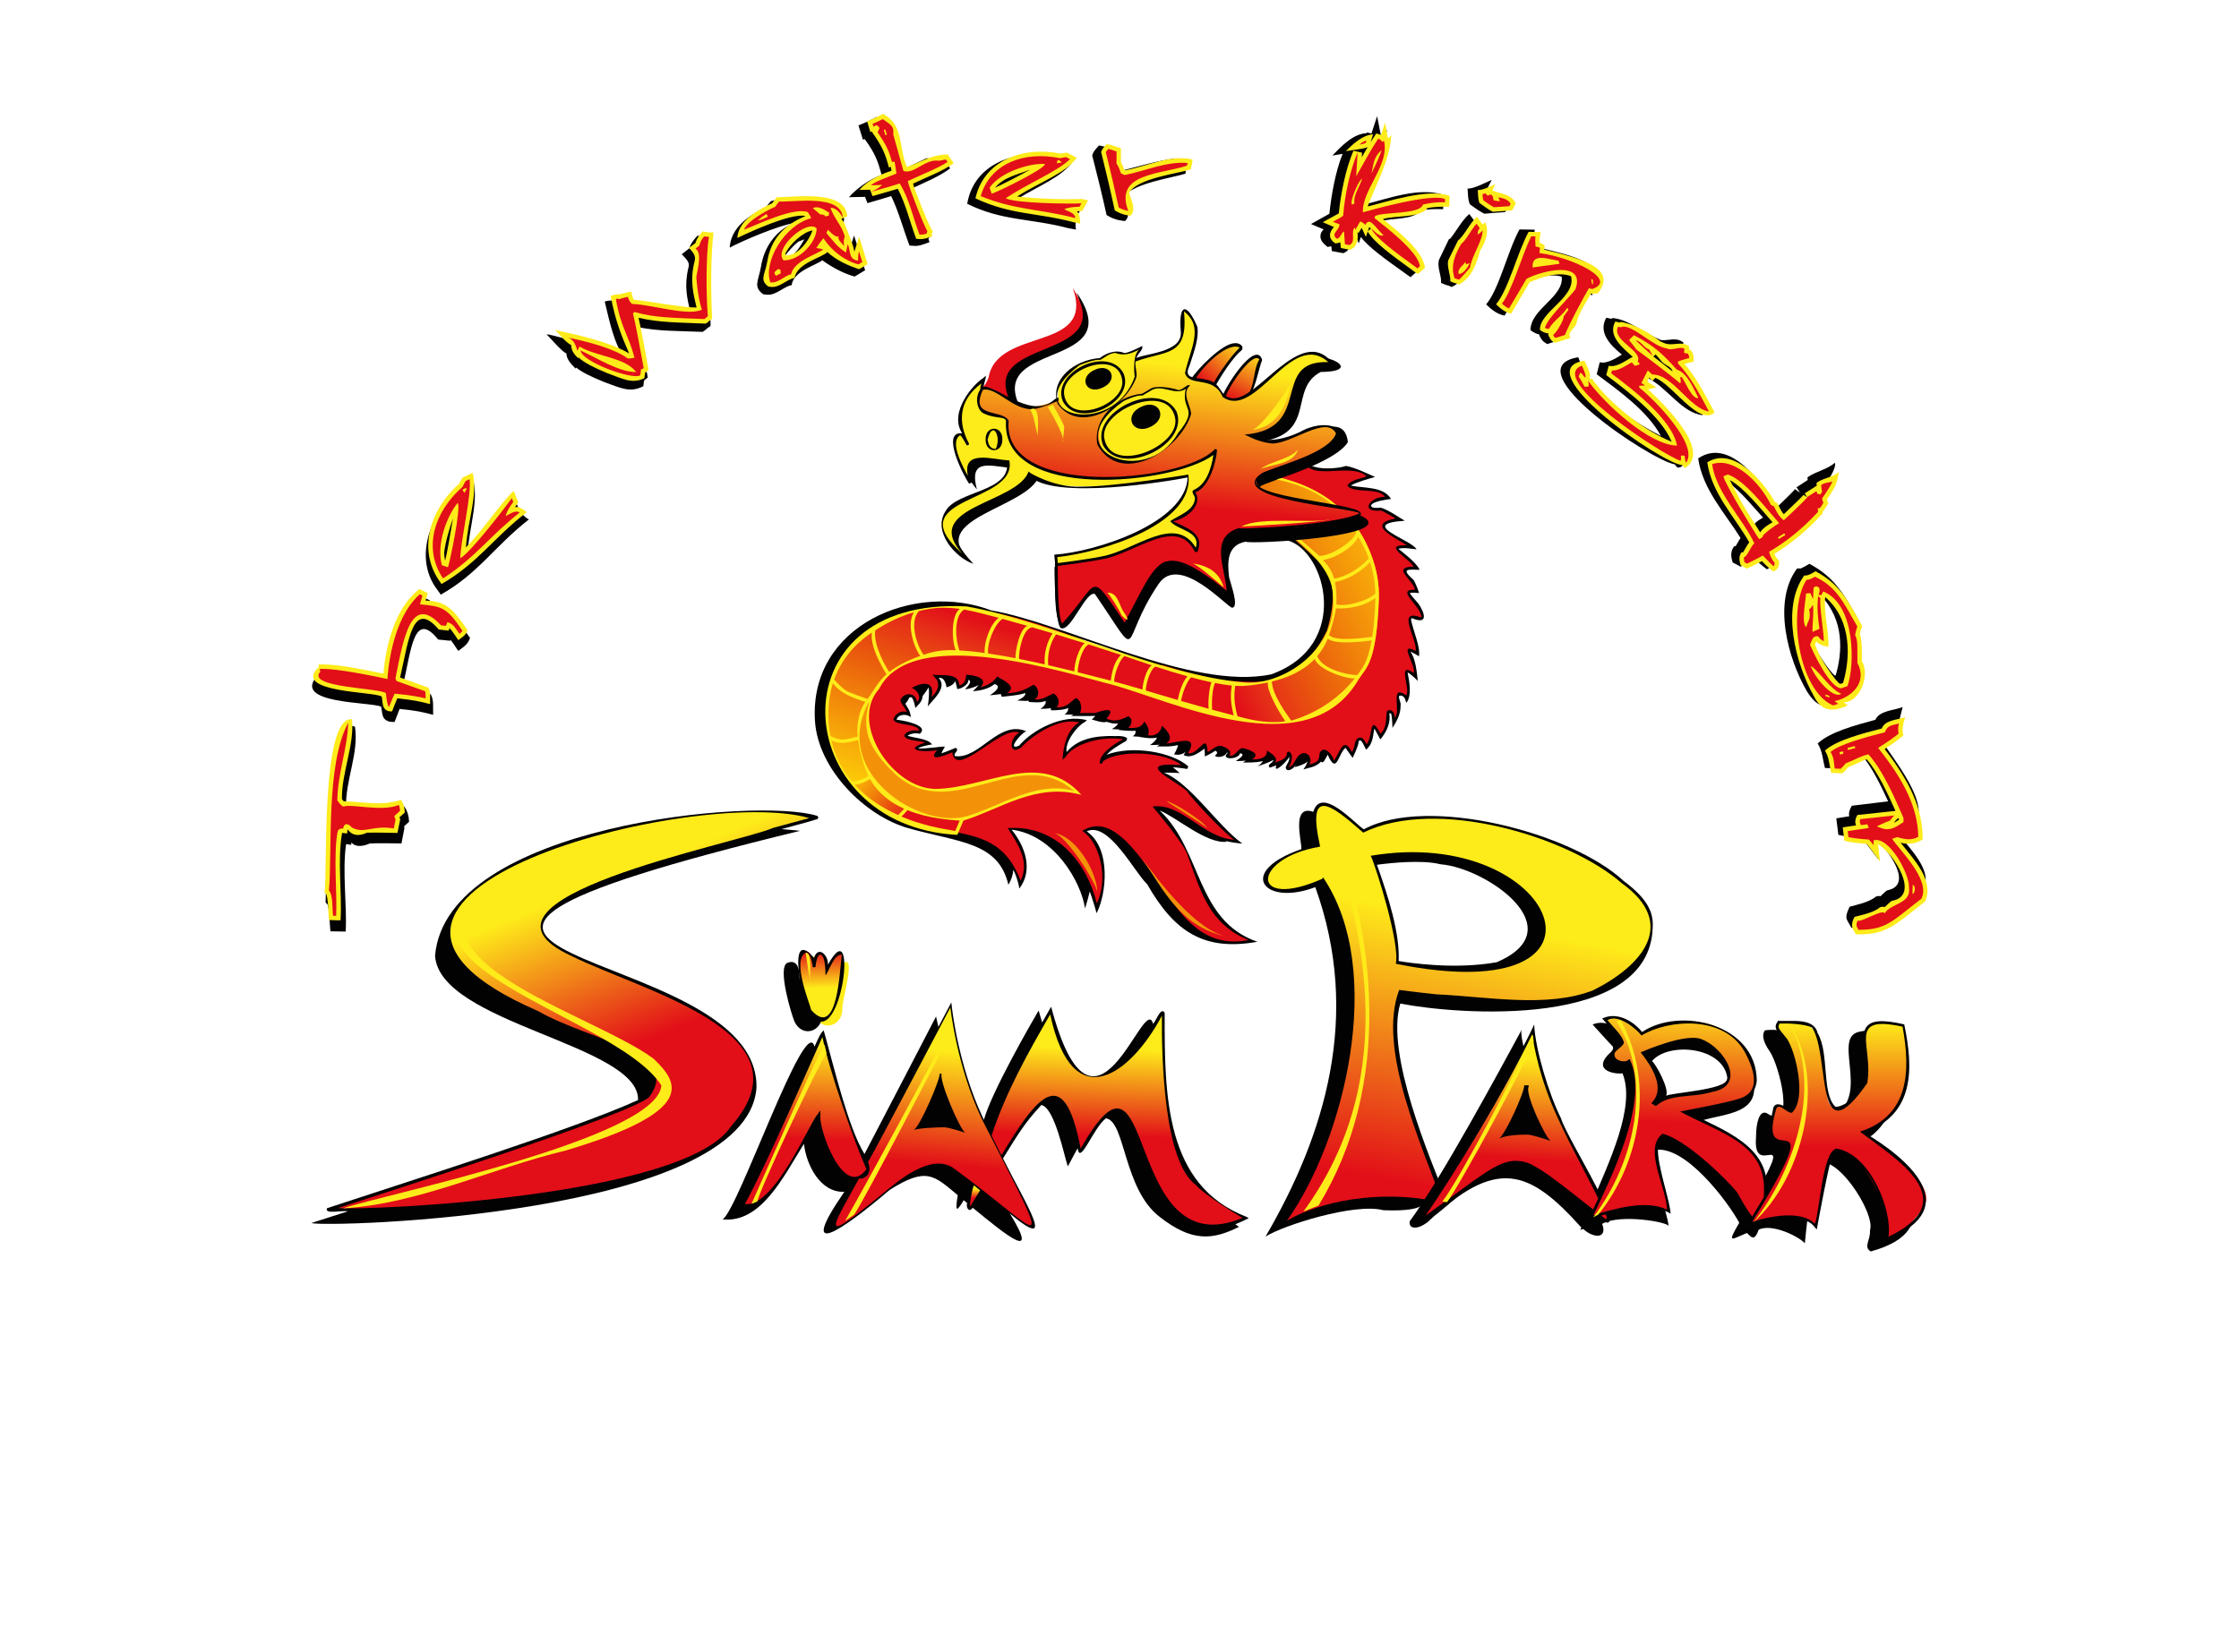 <?xml version="1.0" encoding="UTF-8"?>
<svg id="Ebene_1" xmlns="http://www.w3.org/2000/svg" width="187" height="138" xmlns:xlink="http://www.w3.org/1999/xlink" version="1.1" viewBox="0 0 187 138">
  <!-- Generator: Adobe Illustrator 29.3.0, SVG Export Plug-In . SVG Version: 2.1.0 Build 146)  -->
  <defs>
    <style>
      .st0 {
        fill: url(#Unbenannter_Verlauf);
      }

      .st1 {
        fill: #020203;
      }

      .st2 {
        fill: url(#Unbenannter_Verlauf_2);
      }

      .st3 {
        fill: url(#Unbenannter_Verlauf_4);
      }

      .st4 {
        fill: url(#Unbenannter_Verlauf_3);
      }

      .st5 {
        fill: url(#Unbenannter_Verlauf_8);
      }

      .st6 {
        fill: url(#Unbenannter_Verlauf_6);
      }

      .st7 {
        fill: url(#Unbenannter_Verlauf_7);
      }

      .st8 {
        fill: url(#Unbenannter_Verlauf_5);
      }

      .st9 {
        fill: url(#Unbenannter_Verlauf_9);
      }

      .st10 {
        fill: #f39208;
      }

      .st11 {
        fill: #e20e18;
      }

      .st12 {
        fill: #feeb1a;
      }

      .st13 {
        fill: url(#Unbenannter_Verlauf_14);
      }

      .st14 {
        fill: url(#Unbenannter_Verlauf_15);
      }

      .st15 {
        fill: url(#Unbenannter_Verlauf_12);
      }

      .st16 {
        fill: url(#Unbenannter_Verlauf_13);
      }

      .st17 {
        fill: url(#Unbenannter_Verlauf_16);
      }

      .st18 {
        fill: url(#Unbenannter_Verlauf_10);
      }

      .st19 {
        fill: url(#Unbenannter_Verlauf_11);
      }
    </style>
    <linearGradient id="Unbenannter_Verlauf" data-name="Unbenannter Verlauf" x1="100.002" y1="1833.402" x2="120.9" y2="1822.872" gradientTransform="translate(0 -1780.045)" gradientUnits="userSpaceOnUse">
      <stop offset=".017" stop-color="#e20e18"/>
      <stop offset=".116" stop-color="#e52d18"/>
      <stop offset=".314" stop-color="#ea5c0c"/>
      <stop offset=".592" stop-color="#f59a09"/>
      <stop offset=".936" stop-color="#ffe108"/>
      <stop offset="1" stop-color="#feeb1a"/>
    </linearGradient>
    <linearGradient id="Unbenannter_Verlauf_2" data-name="Unbenannter Verlauf 2" x1="103.57" y1="1808.617" x2="100.477" y2="1812.078" gradientTransform="translate(0 -1780.045)" gradientUnits="userSpaceOnUse">
      <stop offset="0" stop-color="#feeb1a"/>
      <stop offset="1" stop-color="#e20e18"/>
    </linearGradient>
    <linearGradient id="Unbenannter_Verlauf_3" data-name="Unbenannter Verlauf 3" x1="105.149" y1="1809.383" x2="103.005" y2="1813.602" gradientTransform="translate(0 -1780.045)" gradientUnits="userSpaceOnUse">
      <stop offset="0" stop-color="#feeb1a"/>
      <stop offset="1" stop-color="#e20e18"/>
    </linearGradient>
    <linearGradient id="Unbenannter_Verlauf_4" data-name="Unbenannter Verlauf 4" x1="98.52" y1="1810.575" x2="97.309" y2="1822.262" gradientTransform="translate(0 -1780.045)" gradientUnits="userSpaceOnUse">
      <stop offset="0" stop-color="#feeb1a"/>
      <stop offset="1" stop-color="#e20e18"/>
    </linearGradient>
    <linearGradient id="Unbenannter_Verlauf_5" data-name="Unbenannter Verlauf 5" x1="79.031" y1="1830.507" x2="72.975" y2="1849.562" gradientTransform="translate(0 -1780.045)" gradientUnits="userSpaceOnUse">
      <stop offset=".017" stop-color="#e20e18"/>
      <stop offset=".116" stop-color="#e52d18"/>
      <stop offset=".314" stop-color="#ea5c0c"/>
      <stop offset=".592" stop-color="#f59a09"/>
      <stop offset=".936" stop-color="#ffe108"/>
      <stop offset="1" stop-color="#feeb1a"/>
    </linearGradient>
    <linearGradient id="Unbenannter_Verlauf_6" data-name="Unbenannter Verlauf 6" x1="75.951" y1="1848.503" x2="69.973" y2="1843.846" gradientTransform="translate(0 -1780.045)" gradientUnits="userSpaceOnUse">
      <stop offset=".017" stop-color="#e20e18"/>
      <stop offset=".116" stop-color="#e52d18"/>
      <stop offset=".314" stop-color="#ea5c0c"/>
      <stop offset=".592" stop-color="#f59a09"/>
      <stop offset=".936" stop-color="#ffe108"/>
      <stop offset="1" stop-color="#feeb1a"/>
    </linearGradient>
    <linearGradient id="Unbenannter_Verlauf_7" data-name="Unbenannter Verlauf 7" x1="121.654" y1="116.724" x2="117.474" y2="138.932" gradientTransform="translate(0 -40)" gradientUnits="userSpaceOnUse">
      <stop offset="0" stop-color="#feeb1a"/>
      <stop offset="1" stop-color="#e20e18"/>
    </linearGradient>
    <linearGradient id="Unbenannter_Verlauf_8" data-name="Unbenannter Verlauf 8" x1="127.522" y1="1868.447" x2="126.912" y2="1876.844" gradientTransform="translate(0 -1780.045)" gradientUnits="userSpaceOnUse">
      <stop offset="0" stop-color="#feeb1a"/>
      <stop offset="1" stop-color="#e20e18"/>
    </linearGradient>
    <linearGradient id="Unbenannter_Verlauf_9" data-name="Unbenannter Verlauf 9" x1="140.685" y1="1863.665" x2="140.378" y2="1873.884" gradientTransform="translate(0 -1780.045)" gradientUnits="userSpaceOnUse">
      <stop offset="0" stop-color="#feeb1a"/>
      <stop offset="1" stop-color="#e20e18"/>
    </linearGradient>
    <linearGradient id="Unbenannter_Verlauf_10" data-name="Unbenannter Verlauf 10" x1="153.472" y1="1865.448" x2="153.472" y2="1875.854" gradientTransform="translate(0 -1780.045)" gradientUnits="userSpaceOnUse">
      <stop offset="0" stop-color="#feeb1a"/>
      <stop offset="1" stop-color="#e20e18"/>
    </linearGradient>
    <linearGradient id="Unbenannter_Verlauf_11" data-name="Unbenannter Verlauf 11" x1="44.48" y1="116.105" x2="49.557" y2="128.72" gradientTransform="translate(0 -40)" gradientUnits="userSpaceOnUse">
      <stop offset="0" stop-color="#feeb1a"/>
      <stop offset="1" stop-color="#e20e18"/>
    </linearGradient>
    <linearGradient id="Unbenannter_Verlauf_12" data-name="Unbenannter Verlauf 12" x1="68.631" y1="1862.558" x2="68.549" y2="1859.4" gradientTransform="translate(0 -1780.045)" gradientUnits="userSpaceOnUse">
      <stop offset="0" stop-color="#feeb1a"/>
      <stop offset="1" stop-color="#e20e18"/>
    </linearGradient>
    <linearGradient id="Unbenannter_Verlauf_13" data-name="Unbenannter Verlauf 13" x1="67.773" y1="127.208" x2="67.45" y2="135.202" gradientTransform="translate(0 -40)" gradientUnits="userSpaceOnUse">
      <stop offset="0" stop-color="#feeb1a"/>
      <stop offset="1" stop-color="#e20e18"/>
    </linearGradient>
    <linearGradient id="Unbenannter_Verlauf_14" data-name="Unbenannter Verlauf 14" x1="79.256" y1="127.79" x2="78.42" y2="137.315" gradientTransform="translate(0 -40)" gradientUnits="userSpaceOnUse">
      <stop offset="0" stop-color="#feeb1a"/>
      <stop offset="1" stop-color="#e20e18"/>
    </linearGradient>
    <linearGradient id="Unbenannter_Verlauf_15" data-name="Unbenannter Verlauf 15" x1="81.46" y1="139.322" x2="81.435" y2="140.072" gradientTransform="translate(0 -40)" gradientUnits="userSpaceOnUse">
      <stop offset="0" stop-color="#feeb1a"/>
      <stop offset="1" stop-color="#e20e18"/>
    </linearGradient>
    <linearGradient id="Unbenannter_Verlauf_16" data-name="Unbenannter Verlauf 16" x1="93.646" y1="127.646" x2="93.402" y2="134.959" gradientTransform="translate(0 -40)" gradientUnits="userSpaceOnUse">
      <stop offset="0" stop-color="#feeb1a"/>
      <stop offset="1" stop-color="#e20e18"/>
    </linearGradient>
  </defs>
  <g id="the_water_kingdom">
    <path id="black" class="st1" d="M27.597,77.798c-.035-.134-.092-1.947-.243-2.246h.003s-.166-.157-.166-.157c.158-5.314.311-11.096,2.155-14.778l.298.088c.346,2.199-.811,4.486-.744,6.765.02.026,4.84-.114,4.84-.114.298.375.398.826.429,1.292-.144.127-.273.238-.427.386l.041.115c-.071.343-.189.97-.253,1.311-.816-.015-1.969-.028-2.64,0-.467.209-1.171.376-1.536-.084l-.022.198-.424-.058c-.341,2.25.09,5.199-.039,7.305l-1.272-.022h0ZM32.562,60.292c-.738-.184-.597-.727-.737-1.258-.815-.409-7.523-.207-5.317-2.581l5.451.351,3.553-6.838.4.193-.119.429c1.632.245,2.298,1.027,3.46,2.695-.132.52-.594.81-.983,1.092-.188-.277-.432-.666-.642-.924l-.031.076c-.313-.031-.69-.072-1.001-.101-2.022-2.504-2.253.86-2.924,3.778.076.026,2.319.801,2.3.795.29.487.17,1.165.205,1.715-.949-.247-1.433-.355-2.802-.491-.095.228-.301.771-.424,1.094l-.389-.025h0ZM34.643,51.659l.007-.004h-.004s0,.003-.003.004ZM36.553,49.307c-2.368-3.033-.142-7.547,2.925-9.375.534,1.744-.24,3.978-.399,5.976l4.063-3.859c.166.496.538,1.118,1.033,1.343-2.887,2.251-4.207,4.506-7.359,6.284,0,0-.263-.369-.263-.369ZM50.435,31.905c-1.05-.432-1.805-.787-2.314-1.198l-.049.082c-.313-.317-.789-.791-.755-1.254-.415-.174-1.353-1.299-1.672-1.615,1.154.157,5.221,1.512,6.393,1.886-.766-1.337-1.077-2.683-1.531-4.614,1.298-.481,5.479,1.025,7.146.871-.269-1.188-.525-2.175-.151-3.73.152-.48-.306-.783-.56-1.096.127-.1.509-.399.63-.494.117-.406.396-.757.687-1.059l.311.076c.026.431.928,7.235.756,7.491-.236.121-.41.345-.646.472-2.276-.089-3.621-.046-5.424-.397.23,1.017.538,2.623.848,4.206-.047.038-.265.222-.311.249-.014.122-.047.356-.065.483-1.11.583-1.907.139-3.293-.359ZM64.121,24.62c-.122.002-.262-.022-.381-.039-.852-.638-.402-1.075-.183-2.301.249-1.572,1.158-2.979,2.713-3.637-1.293.217-4.203,1.44-5.325,2.045.085-1.627,1.552-2.705,3.011-3.348.123-.186.284-.365.43-.534,1.601-.519,4.628.746,6.056,1.202.078.248.039.32.037.526l-.279.033.759,2.29.371-1.18c.247.778.68,2.134.925,2.899-.151.091-.743.443-.881.529-.881-.259-1.749-.684-2.702-1.363-.472.411-2.399.882-2.556,2.08-.655.111-1.272.834-1.995.798ZM66.781,20.147c-.154-.012-1.153,1.023-1.379,1.487.813-.072,1.288-.777,1.771-1.635-.129.05-.26.099-.392.148ZM76.314,20.537l-.354-.022c-.519-1.372-.891-2.812-1.529-4.133-.436.139-1.086.324-1.98.589l-.205-.525-1.339.026c.648-.752,1.778-1.527,2.727-1.862-.308-1.116-.507-1.745-1.412-2.99l-.153.041c-.109-.345-.265-.843-.372-1.188.487-.185.969-.411,1.53-.707l2.138,4.413,1.89-.901c.029-.019.092-.042.126-.046.068-.092,1.578.379,1.681.397l.292.436c-.893.692-2.245,1.227-3.383,1.768l1.718,3.937-.153.165.096.294c-.402.146-.892.361-1.318.308ZM89.19,19.053c-3.147-.825-5.5-.585-8.411-2.029.687-3.99,5.327-4.862,8.841-3.593-.872,1.356-2.901,2.092-4.683,3.215l5.31.899c-.319.457-.504,1.08-.38,1.635l-.677-.127h0ZM93.604,18.419c-.421-.06-.822-.23-1.182-.454-.368-1.666-.775-3.324-1.201-4.976.095-.371.345-.579.573-.842.372.073.625.132,1.056.294,0,0,.522,1.669.603,1.877,1.586-.396,3.197-.908,4.811-1.093l.782.95c-.011.007-.032.327-.036.336-1.156.353-4.105.754-5.101,1.83.157.577.62,1.633.049,2.129,0,0-.354-.051-.354-.051ZM117.465,22.911c-1.895-1.352-3.168-2.268-3.807-3.11l-.174.525-.397-.841c-.102.588-.254,1.45-.901,1.664-.292-.058-.657-.123-.952-.176,0,0-.043-.397-.043-.398-.052.014-.262.043-.318.053-.293-.258-.699-.536-.568-1.082h0l.015-.047h0c.051-.129.132-.243.236-.334-.029-.013-1.019-.431-1.062-.45.399-.223,1.138-.641,1.534-.858.164-1.54.504-3.519,1.108-5.005l-.863.145c.731-.756,1.732-1.823,2.863-1.872l.043-.066.362.101.475-1.454.32,1.626.521-.487c-.252.779-1.743,5.382-2.028,6.264,2.169-.523,4.644-1.503,6.738-.834-.009.296-.027.907-.035,1.2-.593-.026-1.314-.008-1.844.1-.666.825-2.367.61-3.444.911l3.08,4.214c-.119.105-.395.347-.516.454,0,0-.345-.243-.345-.243ZM116.144,20.631c-.247-.215-.496-.429-.746-.64-.004.011-.01.02-.015.031.222.186.476.392.761.609ZM121.004,23.866c-.199-.036-.454-.137-.645-.232.031-.666-.355-1.329-.173-1.926h-.003c.035-.074.815-1.695.826-1.718l.136-.079c.535-.674.95-1.493,1.569-2.034.074.101.414.559.479.65l-1.417,5.085c-.094.125-.344.29-.549.36,0,0-.223-.106-.223-.106ZM123.837,17.783c-.263-.134-.687-.43-1.066-.709-.185-.374-.161-.898-.202-1.329.462.063,1.611-.54,2.024-.72l-.414.802,1.675,1.626-.139.266c-.579.037-1.165.081-1.74.135,0,0-.138-.071-.138-.071ZM128.998,28.597c-.235-.157-.369-.416-.463-.675-.25-.015-.509-.205-.712-.337.015-1.794,2.806-2.764,2.613-4.471-1.036-.308-2.231.126-3.209.546-.172.287-.98,1.688-1.562,2.706-.609-.111-1.115-.511-1.543-.936,1.095-1.296,1.787-4.446,2.784-6.262.373,0,.898.012,1.275.017l-.083.596.387.891c1.505.368,2.909.682,3.931,1.222l.559,2.592.012.205-.209-.141-2.544,3.863c-.337.104-.684.22-1.019.331l-.217-.147h0ZM130.076,27.906l.26-.076-.26.076ZM130.686,25.301c.062-.121.135-.239.206-.356l-.262.303c.026.02.044.038.056.053h0ZM139.866,38.79c-1.997-.339-13.576-8.047-8.051-8.945,1.048,2.944,4.117,5.148,6.902,6.57-1.139-2.115-3.6-3.828-5.363-5.153.079-.3.18-.705.259-1.005.591.19,1.541-.447,1.845-.636-.945-.766-2.009-1.833-1.303-3.079l.441.095.056-.066c1.294.067,2.595,1.226,4.088,1.845.632.055,1.283-.285,1.858.204.012.117-.242,1.503-.267,1.656l1.892,4.407c-1.728-.159-2.972-2.3-4.574-3.087l-.276.823c-.102.34,4.739,6.743,2.722,6.639l-.229-.268h0ZM147.296,47.35c-.247-.195-.479-.408-.695-.637-.306.169-.812.422-1.224.623-.195-.104-.465-.245-.661-.346-.16-.47-.205-.935.128-1.368l.115.015c.123-.211.276-.51.413-.691-1.307-2.093-3.173-4.075-3.542-6.651,2.631-1.781,5.28,1.984,6.601,4.058.894-.858,1.408-1.378,1.492-1.492.085.078.314.223.414.283h.003l-.296-.43c.007-.004.014-.009.02-.014h-.001c.116-.077.82-.536.917-.601l-.023-.222c.644-.473,1.676-.661,2.289-1.222.428.976-4.736,6.809-5.213,7.575l-.154,1.155-.305.176-.278-.211h0ZM146.479,43.85c.166-.276.505-.45.769-.61-.934-1.028-1.815-2.133-2.928-2.976,0,0,2.159,3.586,2.159,3.586ZM150.9,57.732c-1.599-2.764-2.87-7.511-.805-10.245h.262c.015.049.63-.297.763-.391,1.98,1.073,2.778,2.296,4.095,4.695l-.069,5.202-2.659,1.984c-.733-.041-1.152-.567-1.587-1.245h0ZM151.528,53.944c.073.314,1.293,2.202,1.727,2.494l.062-.022c.556-1.879.753-4.619-1.263-6.679l-.526,4.207ZM154.464,77.214c-.092-.188-.266-.391-.255-.603,0-.31.146-.584.269-.861.497-.144,1.635-.371,2.177-.838.02-.028.294-.091.408-.046.124-.099.44-.466.593-.498,2.13-.429.158-3.257-.96-4.216l.199,1.656c-.172-.215-1.24-1.639-1.41-1.809-.841-.052-1.31-.116-1.945-.256l-.174-1.381,1.084-.174c-.081-.293.061-.62.213-.879l3.035-.366c-.64-1.365-1.28-2.749-2.246-3.92l-2.13,1.162c-.095-.004-.713-.021-.902-.027-.191-.705-.198-1.394-.609-2.048,1.023-.964,3.137-1.524,4.817-1.978.33-.775,1.59-.785,2.283-1.067-.052.248-.292,1.014-.278,1.254l-1.398,1.687c1.901,2.77,4.814,6.427,1.547,7.925.785,1.019,2.371,2.613,1.993,3.96l-2.175,2.256c-.127.019-3.969,1.542-3.975,1.349l-.161-.282h0ZM153.264,62.472h.008s-.008,0-.008,0Z"/>
    <path id="yellow" class="st12" d="M28.066,76.878c-.178-.007-.42-.016-.591-.021-.066-.535-.045-1.86-.253-2.2l-.12-.112c.276-1.36-.354-14.769,2.298-14.457.214,2.176-.874,4.418-.841,6.668.056.076.109.139.149.182,1.791.032,2.987.428,4.78-.115.229.301.297.656.323,1.053-.145.132-.305.267-.447.402.017.046.043.127.061.173-.08.37-.154.761-.231,1.132-.808-.018-1.753-.04-2.537-.022-.627.283-1.185.302-1.63-.269l-.04.34c-.022,0-.405-.063-.416-.053-.411,2.358.018,5.102-.13,7.305l-.375-.006h0ZM28.883,67.333h-.182.182ZM32.467,59.415c-.608-.173-.472-.764-.59-1.229-.595-.42-7.364-.317-5.347-2.384l.052.074.047-.367c1.264-.04,2.679.206,5.398.761.184-2.344.979-5.523,3.004-7.064.203.102.489.244.694.344-.055.189-.123.434-.178.623,1.741.054,2.278.699,3.498,2.47-.106.392-.463.618-.772.834-.222-.335-.452-.703-.721-1.001l-.089.209c-.227-.028-.59-.072-.818-.097-2.175-2.533-2.501.824-3.228,4.011.786.28,1.569.559,2.353.841.231.39.128.934.149,1.381-.857-.234-1.397-.336-2.734-.483-.113.248-.296.722-.44,1.093,0,0-.278-.016-.278-.016ZM36.698,48.532c-1.813-2.604-.822-5.926,1.661-8.144.079-.174.169-.35.276-.495.246-.116.596-.28.845-.397.428,1.973-.381,3.79-.571,6.238,1.571-1.602,2.764-3.547,3.994-4.733.107.275.275.701.383.973-.084.121-.192.275-.273.393.365-.08.713.222.987.419-2.809,2.159-4.05,4.229-7.124,6.004,0,0-.178-.258-.178-.258ZM37.097,46.174c0,.212.026.433.083.666.169-.67.491-2.54.65-3.534-.244.726-.631,1.903-.733,2.868ZM50.726,31.175c-1.146-.478-1.935-.871-2.408-1.315l-.037.06c-.299-.292-.586-.634-.565-1.081-.428-.21-1.018-.929-1.332-1.266,1.998.434,4.51.981,6.161,1.951-.678-1.56-1.137-2.695-1.544-4.806.21-.051.497-.177.715-.118.239-.08.7-.181,1.002-.247.056.207.094.52.242.686,1.505.16,4.035.661,5.216.65-.28-1.176-.567-2.278-.163-3.871.151-.46-.186-.798-.467-1.108.15-.113.39-.299.54-.411.101-.373.344-.699.618-.975.219.088.611.096.89.095-.234,1.859-.236,5.013-.115,7.218-.202.099-.343.298-.542.397-2.339-.104-3.774-.07-5.602-.485.231,1.025.519,2.652.839,4.367-.073.056-.204.173-.289.21-.014.132-.043.331-.071.474-1.038.489-1.749.057-3.088-.425ZM64.277,23.952l-.11-.016c-.744-.57-.29-.941-.081-2.11.284-1.797,1.392-3.053,3.156-3.759-.01-.014-.018-.025-.026-.039-1.253-.182-4.421,1.274-5.635,1.85.089-1.422,1.625-2.309,2.917-2.904.088-.145.261-.343.399-.503,1.435.029,5.787-.684,5.863,1.638-.132-.017-.385.117-.494.183.192.189.342.519.423.775h0c.241.645.533,1.241.668,1.952.002-.038.379-1.162.401-1.233.197.63.512,1.661.707,2.286-.228.133-.491.287-.716.42-.805-.278-1.825-.68-2.645-1.436-.482.492-2.52.904-2.747,2.161-.733.149-1.284.893-2.08.735ZM65.653,21.336c.993.032,1.924-1.227,2.207-2.084-.758.109-1.897,1.123-2.274,1.945l.067.139ZM76.766,19.971l-.246-.021c-.519-1.385-.857-2.859-1.535-4.18-.429.136-1.124.328-2.113.612l-.202-.533-.894.014c.616-.733,1.753-1.307,2.682-1.598l-.05-.327-.171.047c-.272-1.066-.538-1.745-1.4-2.942l.047-.066-.192.052c-.083-.271-.192-.633-.275-.904.416-.156.822-.343,1.333-.603,1.777.907,1.282,2.842,1.995,4.428.906-.287,2.128-1.082,3.415-1.044.144.212.349.515.493.729-.871.65-2.289,1.178-3.394,1.703.026.272,1.471,3.955,1.68,4.025l-.134.137.073.232c-.349.127-.752.281-1.112.239ZM89.74,18.582c-3.182-.848-5.273-.607-8.272-2.011.69-3.126,3.905-4.386,7.118-3.738.183-.044.363-.072.538-.079.219.115.59.306.811.423-.942,1.313-3.135,2.043-4.983,3.239,1.765.2,3.886.257,5.456.21l-.092.361.092-.361.472.12c-.143.252-.357.637-.501.885-.134.008-.31.015-.441.023.278.236.253.698.274,1.026l-.472-.098ZM83.106,15.678c.584-.249,2.128-1.058,2.949-1.513-1.011.414-2.178.596-2.949,1.513ZM94.168,17.984c-.379-.06-.741-.205-1.065-.408-.351-1.636-.734-3.265-1.139-4.889.087-.256.285-.443.467-.654.362.059.774.205,1.189.365,0,.17.002.974.002,1.16.107.166.193.373.291.649l.04.019c1.847-.326,3.783-1.345,5.644-.898.007.274-.126.569-.132.823-1.1.351-4.428.724-5.162,1.938.132.558.645,1.412.11,1.938,0,0-.245-.043-.245-.043ZM118.168,22.722c-2.099-1.52-3.433-2.514-3.938-3.378l-.149.443-.354-.749c-.075.122-.169.281-.266.429l-.088-.06c.075.57-.002,1.229-.616,1.46-.215-.04-.554-.107-.769-.148-.011-.138-.033-.34-.045-.481-.119.065-.283.075-.415.096-.589-.384-.568-.893-.12-1.37-.158-.064-.761-.331-.929-.402.361-.201.983-.531,1.336-.733.16-1.619.563-3.694,1.224-5.237l.717.163-.019.377c.16-.281.343-.598.489-.842-.341.162-1.42.261-1.822.335.598-.598,1.389-1.348,2.275-1.403-.008.023-.193.626-.201.649.174-.282.305-.478.464-.722.094.031.307.079.395.123l.341-1.017.249,1.315.274-.249c-.121,2.039-1.255,4.032-1.976,5.927,1.481-.347,5.064-1.558,6.849-.885-.009.267-.024.642-.034.91-.594-.021-1.284,0-1.813.11-.635.857-2.686.591-3.723.918,1.071.87,3.402,2.656,3.501,4.084-.183.158-.41.352-.593.512,0,0-.244-.175-.244-.175ZM114.238,19.317l.262-.228c-.046-.043-.094-.083-.143-.122l-.119.35ZM121.69,23.698c-.179-.045-.394-.11-.559-.2.021-.58-.31-1.244-.172-1.752h-.002c.272-.558.548-1.114.82-1.668.47-.307,1.064-1.581,1.582-1.965.132.182.343.461.471.644l.217-.198c.359.806.018,1.668-.43,2.386-.302,1.082-.676,2.248-1.77,2.829,0,0-.157-.076-.157-.076ZM124.583,17.642c-.24-.126-.639-.404-1.014-.685-.127-.276-.123-.727-.146-1.083.376.042,1.136-.347,1.472-.491l-.257.518c.674.312,1.567.277,1.966,1.094-.096.184-.216.407-.313.589-.538.032-1.078.067-1.613.107,0,0-.095-.049-.095-.049ZM129.699,28.538c-.211-.144-.319-.392-.406-.624l.047-.064c-.265-.005-.512-.121-.723-.283-.084-1.501,3.053-2.735,2.595-4.494-1.03-.408-2.449.066-3.459.507-.162.265-.917,1.544-1.548,2.626-.497-.106-.902-.438-1.254-.787,1.029-1.213,1.773-4.32,2.721-6.054.306.004.699.018,1.008.025-.051.276-.109.615-.08.898.129.037.295.144.412.209-.009.088-.023.268-.034.357,2.968.722,6.17,1.502,4.485,3.632v.006l-.006-.004c-.185.052-.385.049-.575.037-.322.577-1.08,1.692-1.211,2.47h-.001c-.117.466-.813.718-.51,1.244-.431.132-.886.267-1.313.405l-.148-.106h0ZM140.533,38.886c-.009-.009-.016-.02-.021-.031-1.707-.105-13.124-8.016-8.175-8.72.239.565.6,1.096.408,1.563l.203-.09c1.414,2.057,4.351,4.367,6.675,5.297-.939-2.169-3.613-4.175-5.472-5.571.065-.239.146-.536.209-.777.712.178,1.575-.563,2.005-.742-.829-.768-2.124-1.74-1.458-2.953.062.013.347.081.403.087l.055-.062c1.087.198,2.104.717,3.422,1.712l-.004-.05c.731.508,1.594-.141,2.296.371-.001.013-.019.246-.02.258l.074.014c.325.233.34.656.32,1.019-.279.063-.425.089-.764.198.932,1.027,1.814,2.735,2.517,4.047-1.303,1.187-3.523-2.362-4.957-2.89l-.23.248c-.014-.013-.274-.252-.287-.265-.049.093-.102.199-.16.314.038.027.726.484.762.509l-.695.146c1.218,1.139,5.409,5.161,3.076,6.587l-.182-.219h0ZM140.819,38.649l.155-.128-.155.128ZM138.286,29.613l-.209.163c.531.396.993.758,1.619,1.257-.099-.411-.613-.509-.878-.798M147.913,47.595c-.268-.222-.52-.462-.755-.719-.411.222-.835.425-1.257.627-.151-.086-.371-.201-.524-.285-.111-.366-.179-.741.08-1.08l.118.012c.136-.215.359-.653.522-.841-1.217-2.152-3.146-4.097-3.506-6.688,2.133-1.337,4.588,1.451,5.644,3.3.046.024.141.073.187.096.188.283.326.71.561.936.991-.93,1.559-1.5,1.645-1.612-.004.004.275.179.285.185h.015l-.203-.307.007-.004h0c.174-.112.841-.541,1.002-.643l-.022-.228c.531-.42,1.358-.442,1.875-.923-.174.977-.231,1.186-1,2.288.035.112.08.28.112.397-.197.181-.264.477-.486.632l.012.155c-1.274,1.407-2.664,2.548-4.032,3.373.083.218.215.428.401.572.016.383-.054.738-.483.907l-.198-.15h0ZM145.007,41.121c.827,1.614,1.199,2.035,2.002,3.351.191-.335.692-.656,1.032-.841-.964-1.1-2.413-2.919-3.563-3.522.126.25.305.592.529,1.012h0ZM151.487,58.141c-1.539-2.718-2.748-7.421-.79-10.072.242.052.621-.142.934-.351,1.924,1.044,2.615,2.223,3.904,4.592-.094.216-.164.45-.205.682.187.373.181,1.402.173,2.246.71,1.088-.142,3.434-1.521,3.432l.343.255c-1.157.526-2.152.616-2.838-.784ZM153.715,57.14h.001-.001ZM151.872,54.506c.041.286,1.461,2.501,1.822,2.629l.233-.079c.594-1.961.807-5.204-1.481-7.176-.002,0-.002.004-.004.006-.154,1.176.351,3.122.26,4.152-.336-.074-.782-.156-.993-.46-.047.092-.09.185-.128.281.094.204.191.418.291.647h0ZM154.893,77.853c-.315-.395-.246-.827-.002-1.259.428-.123,1.582-.334,2.087-.773.029-.049.323-.115.431-.041.092-.077.507-.507.614-.527,2.403-.424.133-3.971-1.171-4.728.005.072.161,1.389.167,1.455-.199-.264-.89-1.258-1.108-1.482-.826-.062-1.293-.126-1.875-.263-.039-.359-.088-.764-.13-1.122.23-.033.876-.129,1.114-.164-.135-.284-.05-.604.108-.865,1.059-.118,2.121-.231,3.181-.343-.641-1.438-1.444-3.191-2.397-4.304-.485.134-.831.375-1.535.642-.095.128-.321.355-.497.521-.306-.012-.637-.023-.944-.035-.156-.639-.152-1.282-.519-1.859.909-.859,3.187-1.448,4.745-1.848.278-.735,1.33-.708,1.957-.953-.128.464-.324,1.046-.143,1.518-.445.384-.834.672-1.57,1.149,2.126,2.778,3.184,4.999,3.176,7.542-.529.392-1.216.443-1.84.287,1.047,1.357,2.808,3.091,2.055,4.892-2.534,1.989-3.244,2.839-5.801,2.755l-.103-.195h0ZM158.436,68.428c-.099.093-.188.197-.264.31.124-.066.268-.149.427-.258.007-.043-.006-.109-.029-.146l-.134.094Z"/>
    <path id="red" class="st11" d="M29.082,60.379c-.056,2.124-.892,4.296-.908,6.488.222.324.398.493.517.514.648-.255,3.189.459,4.615-.132.049.079.086.242.112.481-.112.099-.274.246-.487.448.034.101.07.202.106.303-.052.242-.101.485-.149.728-1.761-.305-2.465.49-3.492-.079-.335-.355-.642-.425-.736.083-.166-.025-.334.039-.441.169-.406,1.857-.046,5.314-.145,7.123-.085-.003-.169-.006-.255-.007-.079-.594.003-1.75-.345-2.11.295-3.247-.28-10.506,1.608-14.009ZM35.066,49.643l.215.106c-.071.245-.14.49-.205.735,1.8.181,2.226.213,3.546,2.21-.033.076-.115.16-.249.257-.483-.703-.521-.785-1.001-.985-.047.106-.092.212-.137.318l-.4-.046c-2.498-2.691-3.115.971-3.808,4.437.029.071.056.143.086.214l2.391.855c.039.079.052.282.044.598-.544-.141-1.405-.284-2.582-.396-.041.058-.203.418-.467,1.099-.099-.007-.195-.383-.268-1.132-.4-.447-6.704-.459-5.48-1.802-.022-.14-.052-.214-.086-.226.833-.059,2.737.199,5.695.84.142-2.194.856-5.485,2.706-7.082ZM42.749,41.617c.04.103.082.205.122.31-.257.357-.543.753-.64,1.189.356-.164.807-.546,1.17-.299-2.635,2.082-3.579,3.657-6.398,5.502-1.686-2.465-.769-5.552,1.63-7.651.057-.089.181-.384.257-.481l.333-.156c.166,1.336-.698,4.819-.786,6.602.833-.425,3.782-4.273,4.312-5.016ZM38.225,42.01c-.918,1.114-1.788,3.466-1.323,5.204l.513.175c.162-.463,1.12-5.024.81-5.379ZM38.988,40.8c-.068-.048-.334.041-.357.139.055.076.107.151.16.228.045-.061.157-.308.197-.367ZM59.206,19.783c-.237,1.477-.246,4.785-.087,6.628-.034.02-.245.225-.285.241-2.404-.108-4.047-.073-5.841-.589-.069.049-.11.095-.126.139.257,1.023.521,2.553.897,4.559-.075.048-.168.061-.238.119-.003.114-.02.271-.052.469-.663.431-4.96-1.171-4.977-2.067,1.397.645,3.218,1.812,4.634,1.797-.925-1.236-3.324-1.282-4.73-2.133-.03.09-.09.211-.179.357-.103-.339-.232-.889-.75-1.093,1.614.333,3.834.903,4.967,1.74.186-.003.372-.026.554-.067-.471-1.833-1.175-2.592-1.553-4.904.132-.037.215-.03.254.019.163-.06.414-.13.747-.205.059.248.172.447.343.598,1.706.051,4.626,1.045,5.843.48-.208-.595-.374-1.464-.463-2.612-.076-.232.594-2.074-.078-2.495.109-.082.215-.165.325-.246.066-.289.2-.55.41-.775.084.025.214.036.385.04ZM71.744,21.003l.275.894-.318.189c-1.05-.253-2.257-1.109-2.925-2.192-.22.26-.42.536-.6.825.149.006.347.047.589.123-.39.329-2.49.957-2.691,2.066-.611.15-1.074.776-1.741.675-.592-1.722,1.178-4.77,3.416-5.356-.057-.181-.184-.344-.28-.503-1.136-.457-4.178,1.023-5.326,1.464.211-.664,1.81-1.579,2.616-1.921.044-.1.151-.244.316-.433,1.251.074,5.183-.652,5.32,1.36-.217-.392-.561-.856-1.038-.837.327.932.964,1.49,1.202,2.412-.095.189-.111.462-.052.817-.085-.206-.613-.558-.455-.831-.317.122-.83-.529-.923-.559-.031.089-.04.195-.117.259.782.914.886,1.129,1.64,1.643.045-.198.093-.434.149-.715.242.518.054,1.317.871,1.386-.01-.338.015-.592.072-.766h0ZM65.179,22.53c-.059-.006-.116-.029-.162-.067-.422.288-.374.308-.226.575.139-.067.278-.132.417-.196-.01-.104-.018-.209-.029-.312ZM64.128,18.102c-.039-.077-.076-.154-.112-.232-.257.163-.504.343-.739.537.31-.004.566-.198.851-.305ZM68.205,19.073c-.809-.802-3.634,1.709-2.767,2.673,1.328.068,2.772-1.527,2.767-2.673ZM69.264,17.775c-.416-.251-.872-.59-1.38-.406.079.103.483.411.622.547.131-.028.418.044.427.176.19-.071.294-.082.311-.037-.043-.114-.037-.207.02-.28ZM79.139,13.532c-.793.53-2.332,1.113-3.32,1.6.046.394,1.38,3.824,1.64,4.189-.046.047-.062.116-.041.179-.233.083-.44.114-.622.099-.547-1.419-.843-2.973-1.652-4.275-.325.123-1.121.341-2.375.701.427-.203.729-.396.906-.586-.209.02-.515.033-.925.039.238-.308,1.932-.864,2.122-.99-.05-.321-.101-.642-.149-.962-.043-.026-.12-.026-.228.001-.241-.901-.443-1.367-1.201-2.48.033-.047.088-.169.166-.365-.067-.092-.149-.172-.242-.238-.096.031-.173.103-.271.129-.022-.076-.047-.151-.069-.228.205-.082.488-.214.852-.394.819.556.915.633.878,1.303l.847,3.028c.912.313,1.794-1.048,2.99-.852.182-.039.365-.076.548-.111.05.07.096.141.146.213h0ZM74.066,11.258c-.041-.146-.083-.292-.126-.437-.04.011-.082.02-.123.033.041.145.085.291.126.437l.123-.033ZM90.32,16.987l-.159.282c-.422.016-.893.03-1.281.215.339.178.903.308.933.733-3.053-.783-5.007-.658-7.905-1.833.788-2.754,3.664-3.781,6.624-3.168.104-.008.396-.084.518-.088.106.056.211.109.316.166-1.094,1.06-3.404,1.961-5.373,3.267.814.434,5.441.483,6.327.426ZM87.283,13.698c-1.27-.09-3.727.667-4.632,1.979l.176.507c.444-.127,4.395-2.036,4.456-2.486ZM88.652,13.577c-.005-.08-.231-.241-.322-.198-.023.088-.047.175-.073.262.069-.003.323-.063.395-.064ZM99.199,13.615c-.015.081-.066.149-.081.23-2.234.729-6.088.636-4.885,3.768-.281-.044-.551-.138-.798-.278-.335-1.545-.694-3.085-1.077-4.619.019-.049.093-.141.212-.275.165.036.394.106.682.215v1.018c.104.122.227.389.365.802.079.037.179.086.3.148,1.729-.337,3.533-1.167,5.282-1.009ZM118.589,22.243c-.069.058-.136.117-.203.175-2.099-1.509-3.435-2.543-3.836-3.269-.038-.146.654.719.995.505-.755-.734-1.144-1.569-1.52-.861-.037-.076-.177-.176-.425-.303-.132.256-.277.506-.434.748.034-.041.029-.119-.014-.235-.375.358.141,1.227-.458,1.469l-.364-.07c-.031-.351-.057-.702-.079-1.053-.175-.028-.287.599-.607.588-.554-.425.258-.7.223-1.209-.185-.057-.367-.126-.544-.205.163-.103.823-.408.862-.523.124-1.651.543-3.689,1.203-5.266-.036.666-.076,1.334-.12,1.998.516-.933,1.349-2.421,1.836-3.147.167.047.273.139.324.268.076-.016.128-.058.151-.128.535,2.022-1.833,4.114-1.751,6.012.542-.157,5.843-1.652,6.866-1.095-.002.085-.006.169-.01.254-.617-.016-1.233.048-1.834.19-.263.847-3.253.595-3.995.955l-.061.173c.799.648,3.652,2.772,3.795,4.029h0ZM114.058,11.952c-.165.063-.337.105-.512.125.191-.176.382-.286.577-.335-.021.071-.041.141-.065.21ZM113.122,16.991c-.123-.73.549-1.577.639-2.081-.458.386-1.299,2.632-.639,2.081ZM115.397,12.55c-.685.53-.694,1.255-.848,1.943.423-.881.708-1.526.848-1.943ZM126.063,17.225c-.435.025-.871.053-1.304.086-.305-.177-.598-.373-.878-.588-.028-.081-.05-.251-.066-.513.099-.01.195-.035.286-.074-.032.067.029.133.184.205.331-.267.455.166.447.388.126.033.303.06.532.088.007-.05-.093-.247-.113-.339.299.076.805.143,1.016.55l-.104.197ZM122.782,22.32c-.01.067-.86,1.036-.932,1.041-.116-.051-.243-.065-.361-.109-.374-1.08.051-2.031.575-2.911.342-.182.929-1.365,1.262-1.646.089.12.176.242.265.364-.161.181-.208.362-.141.542.128-.115.255-.232.386-.347-.052.983-.88,2.037-1.054,3.066ZM122.752,21.998c-.034-.017-.129.014-.278.092-.073-.115-.1-.189-.083-.222-.186.336-.7.573-.557,1.021.312-.018.618-.313.918-.891ZM130.696,27.987c-.263.079-.523.16-.785.244-.089-.069-.156-.162-.195-.268.311-.15.983-1.432.859-1.496l.418-.586c-.046-.104-.076-.163-.093-.174-.444.711-1.113,1.02-1.541,1.771-.113-.003-.225-.032-.326-.083.211-.83,1.742-2.206,2.54-3.214.912-2.486-2.861-1.559-4.08-.883-.174.282-.661,1.105-1.458,2.468-.226-.082-.418-.24-.593-.401.825-1.039,1.674-4.052,2.443-5.622.12.003.238.004.358.01-.026.166-.023.448.006.844.13.006.258.043.372.106-.01.093-.025.239-.048.437,2.772.357,6.657,2.273,4.383,3.013-.029-.034-.114-.056-.26-.066-.452.777-1.578,2.863-2,3.9h0ZM130.236,22.04c.02-.031-.01-.12-.085-.268-.746-.076-2.252-.727-2.145.576.496-.07,1.233-.182,2.23-.308ZM133.052,23.751c-.006-.13-.014-.263-.022-.395l-.126-.041c.016.123.031.245.044.368l.104.068ZM140.819,38.649c-.077-.079-.103-.444-.126-.581-.105-.014-.211-.013-.316.003.034.096.034.239-.004.424-1.535-.472-11.25-6.884-8.254-7.947.276.589.364.922.279.997-.146-.123-.233-.3-.383-.42-.081.098-.138.214-.166.338.137.185.303.467.494.844.097-.016.197-.016.294,0,.071-.085.07-.255-.01-.509,1.382,1.938,5.14,5.396,7.433,5.427-.367-2.167-3.8-4.781-5.49-6.035.023-.085.047-.169.069-.255.465.12,1.471-.582,1.647-.667.079.09.156.182.235.274.082.023.23-.019.439-.132-.053-.073-.113-.142-.178-.205.427-.939-2.212-1.77-1.643-2.91.198.044.319.047.359-.003.912-.135,2.543,1.65,3.699,1.81.434.239,1.092-.199,1.484.028l-.031.354.3.053c.092.088.133.212.124.373-.19.041-.504.136-.938.285-.002.033.004.1.022.2.909.862,1.904,2.709,2.575,3.977-1.61-.224-3.054-3.138-4.74-3.084-.264-.244-.388-.362-.364-.358-.113.212-.294.567-.541,1.06l.299.2c-.104.02-.266.033-.48.036-.002.054.001.108.01.162,1.216.945,5.013,4.788,3.902,6.261ZM141.85,33.249c-.335-.616-.867-2.081-1.811-2.378-1.122-1.234-1.799-1.946-3.556-2.859.118-.156-.455.425-.419.398.466.574.649.835.574.769.604.428,2.829,2.103,3.684,2.845.067-.039.071-.2.01-.487.026-.031.062-.051.102-.056.29.288.86,1.91,1.416,1.768h0ZM138.032,29.725c-.484-.42-.958-.852-1.422-1.294.477.069.669.626,1.122.76.09.144.19.322.3.534h0ZM148.143,47.3c-.213-.165-.518-.466-.913-.894-.285.169-.725.395-1.317.679-.071-.04-.143-.077-.214-.115-.055-.221-.069-.364-.036-.432.255.006.618-1.03.86-1.132-.834-1.915-3.211-4.224-3.523-6.632,1.911-.642,4.071,1.665,4.904,3.402l.258.129c.191.406.43.887.823,1.156,1.431-1.334,2.07-1.989,1.947-1.931.255-.163.509-.328.765-.491.043.068.074.143.09.221.083-.003.167.012.244.043.071-.056.081-.156.15-.214-.036-.183-.061-.367-.077-.553.197-.22.691-.213.935-.319-.033.159-.318.639-.864,1.434.036.109.073.232.111.368-.077.049-.252.598-.469.408.008.112.018.225.025.337-1.322,1.435-2.7,2.526-4.087,3.331.07.356.266.725.461.913-.006.17-.032.266-.073.292h0ZM146.932,45.042c.093-.059.189-.119.284-.176-.141-.152,1.14-1.04,1.377-1.16-1.108-1.258-2.901-3.626-4.298-4.07l-.364.163c.281.92,2.928,5.199,3.001,5.243h0ZM148.57,45.019l.539-.327c-.028-.047-.054-.09-.078-.137l-.539.328.078.136ZM153.108,58.931c-2.896-1.213-3.863-7.963-2.23-10.49.179.003.415-.086.714-.265,1.765.856,2.282,1.971,3.529,4.16-.06.149-.122.388-.185.711.234.459.186.915.192,2.33.866,1.626-.459,2.877-1.911,3.202.076.044.18.117.31.215-.138.047-.279.094-.419.137ZM153.779,57.499l.521-.181c.61-1.648.705-6.83-2.027-7.904-.088.195-.149.296-.184.311-.02-.032-.19,0-.202-.047.103-.221.112-.424.03-.602-.077-.036-.154-.071-.232-.104l-.214.108c-.006.221-.019.544-.044.968-.076-.168-.151-.335-.229-.502-.122.012-.245.025-.367.039.051.242-.44,2.445.017,2.807.146-.547.439-.679.245-1.498.088-.019.189-.14.305-.364.137.306-.069,1.975-.013,2.256.203-.089.316-.143.573-.255-.129-.905-.226-1.824-.1-2.735.046.033.127.148.188.2-.128.538.332,3.117.27,3.559-.144-.034-.3-.171-.47-.405-.451-.029-.467.217-.673.714.326.771,1.675,3.604,2.606,3.635h0ZM153.784,57.963c-.99-.456-1.648-1.671-2.535-2.345.101.672,1.774,2.856,2.535,2.345ZM152.817,58.255l-.039-.128-.316-.1c0,.047.001.092.003.139l.352.089h0ZM155.223,77.677c-.164-.258-.25-.435-.064-.766.34.134,2.086-1.004,2.246-.61.529-.872,2.229-.754,2.033-2.168.055-1.109-1.654-4.283-2.937-3.939-.028.08-.033.218-.014.417-.124-.164-.255-.322-.394-.473-.741-.052-1.311-.12-1.714-.208l-.058-.499c1.276-.189,1.861-.275,1.753-.26-.035-.106-.073-.211-.112-.316l-.523.079c-.107-.142-.148-.339-.066-.503.95-.106,1.9-.208,2.85-.307-.089.064-.218.212-.386.441-.212.059-.572.215-1.083.466.91.434,1.32.272,2.234-.37-.017-.153-.019-.255-.001-.308-.776-1.778-1.712-3.961-2.934-5.336-.69.146-1.004.408-1.918.758-.036.071-.165.222-.395.447l-.507-.018c-.078-.528-.04-.862-.347-1.384.793-.686,3.152-1.284,4.547-1.649.188-.627.707-.579,1.166-.734-.079.303-.09.584-.031.847-.347.299-.916.698-1.709,1.196,2.202,2.756,3.31,5.032,3.354,7.424-.561.317-1.064.226-1.759.031l-.425.133c.563.911,3.277,3.444,2.435,5.017-2.463,1.894-2.91,2.588-5.241,2.592h0ZM154.344,62.652l.604-.158c-.014-.056-.025-.112-.037-.169-.202.052-.403.106-.603.159.012.055.025.111.036.168ZM153.678,63.037c.095-.023.19-.047.284-.073l-.043-.202c-.095.023-.19.049-.284.073.017.067.031.135.043.202ZM159.734,74.681c.193-.016.312-.643.018-.769,0,.258-.034.511-.018.769Z"/>
  </g>
  <path class="st1" d="M118.471,50.431c-.209-.218-.658-.75-.733-.89.258-.056.584-.015.783.002-.091-.251-.147-.499-.437-1.069-1.107-.989-.545-.901.483-.874-.282-.645-1.516-1.523-1.774-1.755.452-.132,1.176.012,1.514.045-.368-.788-5.015-2.13-.979-2.388-.317-.169-1.396-.93-1.998-1.09-.194.007-.83.09-.817-.191l-.052-.004h.052c.165-.366,1.462-.493,1.436-.504l.228-.028c-.623-1.077-2.317-.887-3.357-1.12.386-.263,1.682-.627,2.026-.721-.293-.114-1.705-.823-2.442-.921-.646.251-3.622.534-3.356-.893l.018-.097-1.52,7.215c3.168.879,5.359,8.772-1.371,11.183-6.591,1.403-17.233-4.301-23.396-5.34-6.351-2.439-15.196,1.22-14.716,9.205.246,4.085,4.214,7.985,7.814,8.995,4.262,1.194,7.501,1.147,8.342,4.715.257-.405.378-.831.417-1.241.324.661.437,1.258.441,1.259l.056.306c1.204-1.577.455-3.583-.646-4.922,3.582.445,5.814,4.386,6.132,6.574,0,0,.214-.623.397-1.412.282.792.463,1.442.465,1.442l.103.378c.808-1.522,1.27-5.392-.821-6.841,1.824-.873,3.978,3.416,5.051,4.421,2.289,4.007,4.768,5.597,9.203,4.805-5.153-1.777-4.584-7.591-8.16-10.967,1.348.528,3.896,2.801,5.587,2.611l-.071-.061c.45.107.923.182,1.385.211-2.029-1.44-4.3-5.024-6.551-5.923.623-.01,1.323.032,1.323.032,0,0-.26-.227-.573-.488.57.044,1.201.148,1.202.148l.088-.219c-1.406-1.224-4.725-1.774-6.828-.967.488-.552,1.619-1.134,1.619-1.137.402-.433-.588-.442-.88-.426-1.629-.047-3.117.199-4.071,1.333-.171-.89.968-2.238,1.451-2.461l.25-.189c-2.018-.578-4.587.827-5.667,2.114-1.026.464-.004-.904.582-1.201-2.294-.967-3.875,2.346-5.935,2.082-.218-.241.414-.444.059-.698,0,0-.698.294-1.197.468.072-.238.269-.508.269-.508l-.073.038.106-.101c-.464-.005-1.627.212-2.255.148l.007.003c.116-.137.896-.285.897-.286l.268-.044c-.385-.509-1.51-.531-2.046-.722.228-.193.7-.249,1.012-.164.895-.742-1.597-1.16-1.935-1.173.11-.466.841-.532,1.199-.206-.078-.381-.005-.394-.463-1.13.09-.106.231-.288.318-.507l-.005-.008c.068-.012.135-.023.189-.036v-.029s0,.028,0,.028c.164.096.287.689.286.679l.044.221c.136-.168.587-.485.607-.992.206-.264.427-.567.483-.724.108.229.012,1.15.003,1.187l-.056.408c.306-.454,1.699-1.545.924-2.366.455-.167.635.61.641.762.052.004.705-.211.694-.531.07.083.179.519.179.558l.022.128.126-.031c.1.019.862-.312.805-.751.441.153-.253.736-.282.794.238-.003.82-.168,1.147-.36-.197.251-.315.339-.486.519.539-.032,1.301-.17,1.813-.596.734.223-.249.843-.397.939,0,0,.451-.04.924-.103l-.003.002.075.225c.013-.004,1.532-.125,1.954-.315.11.33-.671.627-.671.627.013-.009.707.058.964.021l.016.102c.167-.003,1.044.117,1.373-.1.176.272-.38.672-.405.682.295-.03.607-.003.89-.082-.078.061.005.201.032.191.046.016.035.007.046.011.005,0,.042.003.048.003l.011-.009c.157,0,1.059-.024,1.279-.207.069.319-.296.574-.297.564h.743l-.198.118c.03-.003,2.01.006,2.035-.003-.132.153-.302.288-.302.288.118.029.937.339,1.231.197.362.1.615.207.956.129-.067.247-.513.478-.513.478,0,0,.312.03.641.034l-.084.042.418.042c-.009.007.749.059,1.002.025.06.325-.234.458-.234.458,0,0,.291.042.585.043l-.031.014c.39.05.947.179,1.471.057-.084.302-.583.624-.583.624,0,0,.436,0,.801-.027l-.229.146c.435-.021,1.1.06,1.768-.123-.035.311-.331.776-.331.776,0,0,.539.163.964-.203-.036.069-.119.203-.163.267.582.3,1.217-.133,1.742-.543.043.371.031.44.034.662.305-.137.602-.3.878-.487.37.223-.076.321,0,.469.267.127.811.039.97-.323.017.017.04.037.051.051-.646.602.953.555,1.036.016.59.095-.254.559-.349.659,0,0,.436,0,.831-.044l-.235.161c.46-.015.853.044,1.651-.116-.079.222-.436.436-.436.436-.004-.007.919-.281,1.318-.539-.016.303-.58.356-.292.648.002,0,.252-.081.551-.192-.328.856,1.022-.455,1.065-.72.094.339-.252.646-.289.927.137.457.705.009.861-.239-.049.105-.097.18-.097.18.002-.006.849-.21,1.054-.476-.045.201-.169.402-.167.405l-.177.262c.312-.114,1.085-.176,1.48-.665.15.264.358-.194.551-.569.774,1.75.856-.039,1.485-.571l.603.844c.084-.213.434-.855.501-1.346-.002-.127.108-.121.192-.092.115.09.373.629.428.753.644-.551.569-1.317.695-1.769.185.322.394.726.492.911.507-.6.905-1.407.743-2.191.029,0,.087.02.16.029.062.15.096.792.097.792l.014.406c.294-.452.711-1.139.68-1.905.047-.216-.17-.526-.133-.746.202-.156.483.091.515.271l.1.281c.477-.571.254-1.771.104-2.526.087-.005.561.411.596.447l.253.254c-.066-.583-.16-1.876-.622-2.445.26.105.531.266.72.382.148-.708-.482-2.162-.655-3.013.013-.08-.03-.16.098-.159,1.293.546,1.104-.346.52-1.217h0ZM94.787,54.933c-3.854-1.017-5.327-1.724-8.671-2.784,4.128,1.18,5.232,1.544,8.671,2.784Z"/>
  <path class="st11" d="M118.691,51.591c.174-.827-2.261-2.376-.526-2.324-.115-.827-2.031-1.895-.098-1.935-.483-.771-2.689-1.849-.559-1.779-.961-.631-3.516-1.748-.947-2.239-.26-.165-1.182-.684-1.235-.663-1.786.175-.941-1.157.345-1.143-.502-.826-2.627-.247-3.133-.931.24-.503,1.12-.578,1.597-.786-1.396-1.302-5.053.724-5.339-1.709l-1.228-.523-3.488.523-.987,1.938,1.134,2.623c2.246,1.295,4.895,2.291,6.678,4.786,2.488,3.52-1.776,9.485-4.997,9.495-11.253.606-18.786-7.249-28.955-5.969-8.501,2.114-10.767,10.792-3.862,16.169,5.275,3.652,10.008.853,12.152,6.442.811-1.613-.302-3.158-1.081-4.387,4.212-.289,6.668,3.082,7.441,6.281.997-1.985.29-5.084-1.21-6.047,2.694-1.726,5.066,2.748,6.496,4.377,1.874,3.028,3.851,5.443,7.38,4.74-3.356-1.365-4.028-4.218-5.142-7.263-.465-1.063-2.734-3.736-2.864-3.888,2.405-.348,4.213,2.607,6.804,2.77-1.005-.714-3.69-3.615-3.919-4.042-.944-.924-4.695-2.494-.494-2.191-1.187-1.064-5.113-1.363-6.527-.319-.006.21-.328.302-.278.036.103-.807,1.466-1.649,1.946-1.872-1.68-.3-4.087.331-4.795,1.465l-.251.253c.013-.821.308-2.572,1.387-3.12-1.712-.477-4.014,1.153-4.864,2.103-1.095.71-.941-.905-.137-1.242-1.458-.73-5.281,3.951-5.601,1.622-.622.297-2.154.857-1.259-.188-.898.239-3.054.048-1.017-.616-.313-.182-1.577-.113-1.732-.569.129-.435.867-.521,1.237-.423-.149-.66-1.94-.387-2.139-.926.063-.433.647-.826,1.093-.637-.093-.356-.469-.65-.513-.999.305-.731,1.326-.605,1.369.14.449-.314.034-.926-.234-1.051l-.171-.126c.705-.381,1.959-.705,1.642.78.605-.573.734-1.202.249-1.649l-.169-.219c.656.124,2.202-.222,2.232.889.487-.066.56-.613.573-.879.595.016,1.946.271,1.2,1.035.477-.069,1.205-.506,1.389-.896.222.196,1.834.814.812,1.401.985-.024,1.598-.331,2.219-.701.42.151.587.991.088,1.207.533.132,1.153-.289,1.553-.476.42.119.648.832.278,1.136.861.11,1.261-.546,1.627-.761.427.15.566.898.325,1.252h1.274c.679-.238,1.859-.567.951.47.645.302,1.257.096,1.79-.192.45.104.337.771.017.954.555.045,1.129.029,1.346-.52.125.114.562.749.301,1.127.598.176,1.132-.276,1.172-.772.268.221,1.136,1.03.355,1.473.885-.028,2.793-.829,1.835.812.875.198,1.543-1.842,1.631-.105.287-.094.66-.494,1.021-.516.456.055,1.121.447.781.806.526.138.606-.462,1.096-.616.613.14,1.598.468.819.955.585.024,1.33-.142,1.227-.739.121.082,1.008.516.715,1,.411-.163.934-.285.963-.755.029-.037-.024-.11.153-.163.509.22.178,1.092-.005,1.307.625-.21.508-1.011,1.241-1.185.509.003.717.56.493.971.566-.212.814-.177.848-.935.343-.84,1.185.223,1.193.612.513-.662.757-2.135,1.514-.728.326-.481.134-1.121.658-1.213.292-.012.433.322.562.558.539-.574.205-2.703,1.165-.874.568-.539.424-1.274.531-1.888.433-.273.676.178.653.555.581-.613-.47-2.844.965-1.884.386-.523-.813-2.885.625-1.857.203-.683-1.36-2.647.165-1.849.148-.984-1.703-3.613.45-2.784h0Z"/>
  <path class="st10" d="M90.022,66.238c-4.139-1.034-6.55,1.578-9.881,2.195-5.136.555-11.236-5.428-7.154-10.44-1.831,1.65,1.183,9.099,6.422,7.952,3.919-.579,7.38-2.763,10.613.293ZM88.084,69.597c1.056.326,3.454,4.132,3.563,4.935.003-1.546-1.68-4.638-3.563-4.935ZM95.413,71.734c1.771,2.668,3.294,5.844,7.225,6.539-2.706-.372-6.033-4.894-7.225-6.539ZM97.423,66.926c.579.072,3.169,1.714,3.41,2.265-.215-.259-3.154-2.056-3.41-2.265Z"/>
  <path class="st0" d="M114.656,46.735s.009-.007.01-.01l-.016-.013c-1.837-5.363-6.606-6.893-10.031-7.165-.266,1.789.009,1.581-1.788,1.504.415.545,3.949,2.551,7.044,5.617,1.793,1.396,1.654,3.607.956,5.993-3.012,6.251-8.527,4.411-13.819,2.884v2.923c5.817,2.14,12.96,3.919,16.495-1.779h.029s0-.04,0-.04c.568-.872,1.428-1.291,1.628-6.576.034-1.134-.136-2.266-.508-3.338Z"/>
  <path class="st12" d="M114.656,46.735s.009-.007.01-.01l-.016-.013c-1.837-5.363-6.606-6.893-10.031-7.165-.257,1.771-.014,1.588-1.788,1.504.13.744,8.461,4.671,8.486,8.637.513,4.53-4.19,7.618-7.4,7.32-7.095-.597-16.105-5.092-23.184-6.35-16.326-.879-14.894,18.375-.777,19.086l.51-1.191c3.04-.935,6.042-3.189,9.851-2.151-3.404-3.834-7.889-.561-12.178-.498-3.667-.031-7.232-5.566-4.711-8.365,2.817-5.497,15.69-1.274,19.375-.365,5.102,1.368,16.5,6.95,20.7-.483h.029s0-.041,0-.041c.568-.872,1.428-1.291,1.628-6.576.036-1.134-.131-2.267-.504-3.339ZM114.867,49.581c-.414.498-2.328,1.152-3.247.914.008-.653.006-1.245-.118-1.875,1.048-.181,2.143-.829,2.923-1.66.262.8.424,1.672.442,2.621ZM110.184,46.434c-2.026-1.735-4.02-3.476-5.49-5.524.018-.166.126-.841.175-1.138,3.031.38,6.2,1.189,8.407,4.696-.162.736-2.196,2.036-3.092,1.966ZM110.477,46.789c.852-.101,2.489-.943,2.963-1.941.341.548.644,1.151.883,1.808-.738.797-1.837,1.517-2.896,1.683-.168-.594-.496-1.131-.95-1.55ZM74.785,64.678c4.75,4.285,10.305-2.641,14.917,1.402-3.382-1.014-6.915,1.803-9.552,2.231-4.065.528-10.65-4.085-7.57-9.684-.565,2.238-.215,3.785,2.205,6.051ZM95.702,57.689c-.033-.4.366-1.861.816-2,.844.278,1.754.558,2.657.809-.426.468-.686,1.361-.816,1.974-.938-.273-1.837-.54-2.657-.783ZM100.939,59.206c-.769-.21-1.542-.432-2.3-.651.11-.595.421-1.548.838-1.973.583.159,1.16.301,1.708.416-.12.182-.315,1.362-.246,2.208ZM101.232,59.286c-.04-.855.03-1.745.245-2.23.5.098.972.171,1.4.215-.135.874-.087,1.484.156,2.488-.601-.153-1.202-.311-1.801-.473ZM106.759,60.316c-1.235.047-2.178-.151-3.401-.48-.277-.96-.322-1.793-.188-2.541.915.057,1.829-.109,2.726-.277-.133.616.894,2.441,1.452,3.232-.194.04-.391.062-.589.066ZM107.845,60.203c-.403-.557-1.613-2.24-1.617-3.271,1.241-.297,2.561-.821,3.579-1.883.25.852,2.564,1.689,3.348,1.621-.75.939-2.409,2.679-5.31,3.533ZM113.399,56.342c-.007.014-.024.035-.037.052-.746.008-2.89-.449-3.352-1.58.373-.436.672-.929.887-1.46.651.539,3.02.231,3.662.148-.346,1.969-.87,2.4-1.16,2.84ZM114.87,50.066c-.044,1.326-.14,2.34-.262,3.133-.527.054-2.939.438-3.584-.12,0,0-.034.008-.036.008.261-.758.499-1.62.598-2.263,1.036.054,2.389-.17,3.285-.878,0,.04,0,.079,0,.12Z"/>
  <path class="st11" d="M85.115,55.045c-.051-.586.298-2.549,1.098-2.641.56.164,1.128.334,1.694.504-.495.768-.718,1.681-.656,2.592-.71-.161-1.422-.312-2.136-.455ZM89.724,56.085c-.678-.166-1.414-.344-2.178-.519-.085-.986.197-1.896.651-2.571.817.25,1.623.499,2.391.74-.485.372-.849,1.605-.864,2.35ZM92.772,56.861c-.625-.159-1.596-.415-2.761-.705-.024-.516.346-2.046.908-2.318.999.316,1.921.615,2.699.873-.564.557-.751,1.39-.846,2.15ZM95.417,57.607c-.785-.234-1.573-.458-2.363-.672.012-.69.502-1.92.873-2.122.899.297,1.431.492,2.27.769-.468.26-.768,1.552-.78,2.025Z"/>
  <path class="st1" d="M82.246,32.948c.815-.227.997-2.555,2.092-3.035,2.67-1.556,7.236-1.199,5.58-5.475,4.421,6.449-7.462,3.975-4.749,9.517.272.667-.223.268-.223.268l-1.973-.363s-.727-.912-.727-.912Z"/>
  <path class="st11" d="M81.805,32.508s.456-.091.76-.971c.741-4.246,8.934-2.088,7.04-7.465,4.074,6.352-8.274,3.864-5.098,9.713l-1.973-.363-.729-.914h0Z"/>
  <path class="st1" d="M80.651,39.124c.042.76.941,1.76.941,1.76-.765-2.86,1.419-1.803,3.156-1.789.59,2.44-4.174,2.618-5.098,4.155-1.03,1.231.475,3.484,1.484,3.668-4.086-3.618,4.752-4.439,5.66-7.182,0,0-6.349-4.437-6.143-.612Z"/>
  <path class="st12" d="M82.169,31.688c-1.781,1.295-2.607,3.157-1.364,5.372.023-.055-.973-1.677-1.033-.243-.242.821.993,3.165,1.277,3.52-.765-2.859,1.418-1.803,3.155-1.789.803,3.413-10.496,2.893-2.973,8.468-5.07-4.51,3.124-4.443,4.704-7.465,1.06,2.139,12.923.466,13.292.213.363,3.858-7.659,6.453-11.046,6.677l.121,1.304s3.064,0,3.338-.09c.273-.091,6.222-2.216,6.222-2.216l1.82,1.274,1.032-.758-.485-2.033,1.942-6.344-.425-1.213s-2.064,1.548-2.154,1.609c-.093.06-10.624.758-10.624.758-1.507-1.117-4.809-3.667-6.13-4.947-.925-.374-.931-1.348-.669-2.097Z"/>
  <path class="st1" d="M88.193,47.859l-.14-1.523c3.445-.223,10.995-2.646,11.137-6.451-1.331.275-11.396,1.99-13.239-.178-1.974,3.355-9.358,2.407-4.65,7.399-1.509-.521-3.476-2.711-2.3-4.452.958-1.643,5.428-1.584,5.097-4.008-1.714.038-3.664-1.02-2.942,1.673l-.213.084c-.33-.4-2.457-4.41-.585-4.202-1.14-1.779.95-4.11,1.731-4.597l.259-.22c-.007.46-.62,1.52.135,2.003,1.623,1.388,4.756,3.971,6.513,5.227.698-.047,10.007-.666,10.541-.748.34-.247,2.124-1.586,2.261-1.688l.489,1.398-1.945,6.348.496,2.078-1.159.853-1.84-1.289c-2.591.986-7.187,2.782-9.646,2.293ZM88.405,47.626c2.528.501,7.409-1.591,9.472-2.318l1.801,1.26.906-.664-.476-1.988,1.939-6.337-.359-1.03c-.602.408-1.945,1.567-2.22,1.556-2.186.195-9.517.675-10.537.742-1.503-1.114-4.839-3.688-6.155-4.966-.474-.156-1.186-1.058-.789-1.866-1.994,1.451-1.952,3.354-1.078,5.001.096.127-.132.252-.187.146l-.009-.01c-.116-.216-.381-.702-.522-.793-.9.538.172,2.556.647,3.396-.506-2.288,2.178-1.329,3.459-1.295.736,3.647-9.377,2.974-3.928,7.787-3.529-3.939,4.557-4.155,5.542-6.856l.09.072c-.193-.069,2.051,1.323,4.33,1.192,2.875-.006,8.817-.998,8.917-1.011.549,4.073-7.035,6.473-10.946,6.898l.103,1.084h0Z"/>
  <path class="st2" d="M99.634,31.657c.318-.569,2.524-2.893,3.501-2.866.309,0,.789.137.344.497-.825.755-2.016,2.665-2.316,3.38l-1.665-.496.136-.515Z"/>
  <path class="st1" d="M99.349,32.254c.02-.069.146-.548.168-.629l.118.031-.106-.057c.368-.627,2.536-2.937,3.607-2.928.407-.056.945.347.419.713-.856.787-2.005,2.7-2.337,3.431l-1.869-.561h0ZM99.644,32.089l1.459.436c.341-.877,1.603-2.664,2.434-3.496-1.188-.548-3.663,2.171-3.893,3.06Z"/>
  <path class="st4" d="M102.17,33.36c-.103-.45,2.63-4.729,3.126-3.316-.644,1.428-.534,4.571-3.126,3.316Z"/>
  <path class="st1" d="M102.088,33.447l.083-.087.115.034-.115-.034-.083.087-.055-.049c-.096-.546,2.834-5.191,3.382-3.328-.597,1.556-.74,4.765-3.327,3.377ZM102.946,33.518c2.111-.032,1.494-2.294,2.234-3.499-.601-.736-2.778,2.589-2.871,3.301.179.141.397.197.637.198Z"/>
  <path class="st1" d="M88.071,47.356c-.004,1.388.116,4.949.547,5.119.822.324,2.071-3.146,2.826-2.855,4.11,5.986,1.906,4.205,5.314-.827,1.756-2.63,5.812,2.049,6.171,1.976.559-.115-.107-1.866-.273-2.535-.145-1.196-.216-2.702,1.39-2.985.147.255,13.318-.43,9.586-2.185-.503-.293-6.869-1.163-7.957-1.832-1.089-.67-.132-.675,1.082-1.218,1.658-.543,5.12-1.825,5.817-3.09-.383-3.568-5.868,1.599-7.036-.069,4.417-.787,2.08-4.4,4.773-5.783,3.674-.025.456-1.849-1.739-1.099-1.338.626-3.805,3.052-4.392,3.305-1.971,1.234-1.885-.625-3.512-1.173-3.999.024,1.408-4.17-1.884-5.896.133,4.04-1.151,3.045-4.057,4.182-1.822.421-7.13,4.809-9.704,3.682-1.548-.693-2.054-1.623-3.054-1.299.226,2.792,2.4.112,3.105,4.832,3.747,3.236,13.035,1.846,16.814-.56.071.102-1.186,3.932-1.405,4.53-.123.713-.043,1.54-1.532,1.688-1.003.209.175.551.717.844.753.158.89,2.559,0,2.312-1.064-3.392-5.003.028-7.616.451-1.133.251-3.981.485-3.981.485Z"/>
  <path class="st3" d="M88.224,47.172c-.006,1.388.022,4.79.423,5.023.5.293,2.258-3.387,3.01-3.095.754.293,1.8,3.262,2.343,3.011s2.033-4.895,3.346-5.185c1.881-.42,5.018,2.885,5.187,2.508.193-.495-.541-2.505-.46-3.054-.09-3.491,4.335-1.672,7.653-2.51,1.589-.291,4.434-.793,3.932-1.088-.503-.291-6.775-1.045-7.863-1.716-3.23-1.693,3.271-2.228,4.229-3.281,1.513-.848,2.428-1.93.956-2.199-1.941.081-4.863,2.224-6.692.755,4.783-.531,2.4-4.071,5.229-5.856.796-.251,1.714,0,1.589-.209-.126-.209-1.172-1.213-2.508-.585-1.34.628-3.808,3.054-4.393,3.304-1.977,1.239-1.882-.627-3.512-1.172-3.999.02,1.407-4.17-1.884-5.898.158,3.997-1.2,3.078-4.057,4.182-1.838.429-7.12,4.807-9.704,3.682-1.545-.696-2.056-1.619-3.053-1.298,0,0-.712,1.505.251,1.966.961.458,1.756.125,1.882.71-.539,6.215,11.304,4.768,14.599,4.014,0,0,2.592-1.045,2.76-1.505.168-.461-.334,1.923-.584,2.3-.251.377-.879.961-1.129,1.045.26.744-.138,1.996-1.526,2.317-1.393.385,2.273.902,1.777,2.16-.084.754-.166.46-.166.46-1.578-3.007-5.052.135-7.78.629-1.133.253-3.855.585-3.855.585h0Z"/>
  <path class="st1" d="M88.587,52.294c-.653-1.049-.399-3.788-.48-5.226.163-.016,2.692-.327,3.943-.591,2.765-.509,6.088-3.58,7.823-.726.435-1.402-1.553-1.437-2.138-2.217.796-.522,1.955-.869,2.071-1.873.035-.237-.434-.598-.069-.747.972-.456,1.4-1.613,1.609-2.911-3.304,2.481-17.714,3.948-17.327-2.811-.034-.441-.794-.172-1.82-.632-.839-.367-.772-2.118.095-2.26,1.405.269,4.028,2.736,5.793,1.055.643-.384,6.615-3.348,6.634-3.358.751-.499,4.108-.472,3.894-2.333-.186-2.246.466-2.5,1.397-.343.115.899-.213,1.874-.673,3.245-.54,1.156.531.923,1.386,1.146,1.407.243,1.032,1.421,2.202,1.564,2.161.173,5.677-6.086,8.283-3.059.096.409-.465.225-.72.261-3.765.164-1.226,5.659-5.855,5.889,1.144.851,3.309.09,4.222-.428,2.196-1.076,4.668.015,1.229,1.948-1.342.93-4.157,1.276-5.22,2.307-.084,1.63,10.795,1.903,8.474,3.021-2.208.854-8.613,1.216-9.927,1.148-2.016.662-.91,3.277-.718,4.819-.155,1.061-1.101-.318-2.159-.909-4.297-3.716-4.587,1.853-6.603,3.97-.752-.097-1.667-2.843-2.318-3.035-.77-.137-2.206,3.32-3.028,3.086h0ZM88.709,52.094c3.221-3.498,2.123-4.624,5.221-.084,2.831-5.236,2.83-7.135,8.515-2.668-.07-1.735-1.483-4.403.961-5.212,1.084.105,8.618-.385,10.159-1.264-.899-.473-11.432-1.195-8.139-3.36,1.613-.716,5.592-1.686,6.157-3.293-.776-1.572-3.703.866-5.334.835-1.098-.096-1.932-.586-2.298-.743,5.862-.473,2.055-6.238,6.99-6.054-3.109-2.806-6.067,4.882-8.826,2.907-.769-1.846-2.763-.763-3.147-1.997.428-1.978,1.634-3.854-.084-5.144.391,3.878-1.546,3.223-4.078,4.196-1.289.416-6.672,3.824-8.572,3.968-1.656.069-3.021-1.886-4.143-1.612-1.135,2.434,1.577,1.556,2.152,2.578-.612,6.503,14.484,5.191,17.163,2.436-.002-.106.285-.068.232.056-.065.966-.655,3.096-1.801,3.489.598.966-.561,2.146-1.85,2.418.961.493,2.58.947,2.079,2.408-.01.233-.326.182-.312.06-1.524-2.9-4.964.224-7.651.691-1.012.224-3.26.51-3.761.572.015.974-.032,4.133.365,4.819l.002-.002h0Z"/>
  <path class="st12" d="M92.217,34.417c-5.077,1.897-5.085-4.212-.339-4.429.45-.212.634-.528,1.292-.579.676.331,1.658-.075,2.181-.41.028.138-.62.726-.596,1.331,0,.46.154.867.084,1.157-.582,1.127-1.43,2.372-2.622,2.93Z"/>
  <path class="st1" d="M88.329,33.733c-.653-2.01,1.36-3.665,3.529-3.821.51-.408,1.345-.734,2.053-.417.333-.007,1.302-.493,1.477-.593.161.37-.608.735-.561,1.427-.006.445.154.794.084,1.175-.838,2.451-4.697,4.828-6.582,2.229ZM90.154,30.513c-5.535,4.141,2.78,6.264,4.616.957-.083-.589-.114-1.926.391-2.28-.768.405-1.306.542-2.042.288-.592.09-.802.376-1.225.585-.53-.064-1.734.448-1.74.45ZM95.416,29.041s0,0,0,0Z"/>
  <path class="st12" d="M96.031,38.262c-5.325,2.112-5.764-4.732-.629-5.295.525-.321.957-.592,1.77-.631.7.237,1.558.506,2.093-.101-.656.673.071,1.558.136,2.351-.693,1.504-1.796,3.073-3.37,3.676Z"/>
  <path class="st1" d="M91.655,37.145c-.405-2.026,1.486-4.044,3.732-4.253l.657-.384c.446-.358,1.825-.118,2.38.081.34.019.801-.592.961-.379-.758.661.106,1.706.091,2.396-.914,2.992-5.835,6.097-7.821,2.539h0ZM93.859,33.498c-5.905,4.079,1.854,7.422,4.523,2.686,1.812-2.169.22-1.842.65-3.702-.894.633-2.004-.466-2.931.158l-.687.405c-.489-.078-1.545.449-1.555.453ZM91.408,30.905c-1.387.627-.686,2.134.687,1.474,1.385-.626.689-2.131-.687-1.474Z"/>
  <path class="st1" d="M95.294,33.993c-1.517.722-.688,2.406.81,1.653,1.513-.723.69-2.405-.81-1.653ZM88.775,33.534c-1.029-2.397,3.76-4.74,5.055-2.356,1.026,2.399-3.761,4.742-5.055,2.356ZM88.867,32.891c.315,2.729,5.045.966,4.867-1.07-.301-2.724-5.039-.972-4.867,1.07Z"/>
  <path class="st1" d="M92.13,37.21c-1.153-2.761,4.598-5.578,6.121-2.854,1.152,2.753-4.578,5.583-6.121,2.854ZM92.211,36.508c.438,3.215,6.17.89,5.958-1.452-.435-3.21-6.168-.888-5.958,1.452ZM82.318,36.711c-.023-1.196,1.423-1.196,1.398,0,.026,1.197-1.421,1.196-1.398,0ZM82.491,36.711c.084.852.634.797.679.779.493-1.034-.284-2.432-.679-.779Z"/>
  <path class="st12" d="M86.032,34.218c.929-.53.594,1.705.642,2.166-.152-.426-.319-1.771-.642-2.166ZM87.501,34.011l.425-.206s.957,1.632.957,1.869c0,.24-.132,1.261-.132,1.261.346-.29-1.271-3.044-1.25-2.924ZM104.567,35.922c.854-.259,2.942-3.329,3.306-3.989-.399,1.495-.849,3.664-3.306,3.989ZM105.282,39.191c.674-.608,2.614-.876,3.14-1.67-.382,1.321-2.298,1.247-3.14,1.67ZM99.595,47.063c1.215.179,2.234.677,2.606,2.005-.376-.313-2.136-1.883-2.606-2.005ZM92.482,49.514c.201.155,1.01,1.43,1.191,1.892.815.797.443.086.067-.466-.293-.579-.481-1.479-1.258-1.426ZM103.701,43.985c1.47-.854,5.834-.236,7.381-.6-.343.2-6.908.595-7.381.6Z"/>
  <path class="st8" d="M70.366,61.783c.432-.023.855-.152,1.275-.252-.141-1.048.154-2.264.636-2.89-1.042-.332-2.085-.718-2.717-1.554-.439,1.418-.464,2.935-.213,4.391.271.151.651.306,1.019.305ZM72.523,64.818c-.458-.946-.742-2.197-.848-2.998-.777.205-1.521.411-2.248.023.282,1.265.866,2.443,1.704,3.432.277.03,1.016-.163,1.392-.457ZM70.881,57.811c.375.151,1.134.44,1.579.582.482-.617.823-1.41,1.578-2.064-.541-.891-1.361-2.387-1.223-3.482-.839.552-2.368,1.745-3.146,3.924.202.225.812.889,1.212,1.04ZM74.267,56.141c.603-.472,1.45-.949,2.594-1.347-.573-.74-1.155-2.734-.528-3.643-1.149.331-2.232.852-3.229,1.51-.167.998.584,2.594,1.163,3.48ZM77.142,54.7c.838-.303,1.693-.432,2.682-.38-.369-.819-.372-2.999.344-3.457-1.414-.169-2.157-.109-3.406.175-.85.86-.191,2.917.38,3.662ZM83.405,51.612c-.953-.253-1.909-.512-2.879-.692-.925.589-.708,2.595-.397,3.415.705.041,1.409.113,2.108.215-.068-.863.439-2.385,1.168-2.938ZM83.728,51.7c-.67.435-1.315,2.057-1.203,2.891.741.109,1.518.244,2.297.395-.069-.571.382-2.566.995-2.698-.695-.202-1.391-.398-2.089-.588Z"/>
  <path class="st6" d="M72.659,65.074c-.386.256-.819.442-1.284.478,1.148,1.248,2.539,2.043,3.633,2.535.108-.104.3-.3.503-.527-1.124-.501-2.178-1.28-2.852-2.486Z"/>
  <path class="st11" d="M75.796,67.682c-.187.213-.372.402-.502.53,1.516.671,3.211.997,4.486,1.206l.369-.863c-.733-.062-2.571-.153-4.353-.873Z"/>
  <path class="st1" d="M138.03,77.519c.093-1.306-.444-2.451-2.414-3.918h-.002c-4.349-4.069-16.429-7.195-21.708-4.32-.774-.501-3.559-3.668-4.221-1.461-1.901-.675-.921,2.638-.998,3.116-5.468,1.889-3.141,4.816,1.164,3.175,3.882,10.752.78,20.736-4.154,29.19,1.464-.934,7.449-2.836,9.842-2.2,4.09.163,3.098-.922,3.695-.624,1.162.581,1.62.26,1.62-.125-1.4-3.584-5.159-12.273-3.904-16.517,4.757.94,20.797,2.165,21.08-6.316h0ZM120.314,72.2c3.821.3,11.2,5.4,4.692,8.182-3.523.639-7.402.037-8.191-.099.108-2.329-.86-5.366-1.813-8.042,1.153-.154,3.755-.431,5.312-.041Z"/>
  <path class="st7" d="M119.964,83.065c4.265.191,9.238,1.164,13.092-.335,4.08-2.042,7.111-5.537,2.417-8.933l.071-.096h-.001s-.072.097-.072.097c-4.46-3.912-15.513-7.251-21.612-4.241l-.057-.047c-2.703-2.385-4.647-3.798-3.568,1.101l.016.112-.107.026c-5.628.987-5.761,5.334.261,2.68l.103-.125c5.284,7.827,1.731,22.017-3.021,28.664,3.58-2.053,9.091-2.501,12.98-1.47l.003.004c-1.594-4.617-5.509-12.835-3.61-17.802.167.019,1.293.174,3.105.365h0ZM116.667,80.529l-.09-.023c.369-1.597-1.583-7.889-2.09-9.017,15.579-2.631,22.129,13.053,2.18,9.04Z"/>
  <path class="st12" d="M110.124,100.709c6.136-10.074,4.958-22.565.657-33.228l-.397.192c4.162,10.835,6.12,23.068-1.523,33.537l1.263-.501Z"/>
  <path class="st1" d="M155.157,95.791c-.643-.401-.161-.321-.161-.321,1.807-.321,2.73-2.329,3.052-2.851.172-2.137.839-7.28-2.77-6.427-2.524.518,1.674,6.372-3.275,7.37-.481.041-.762-.403-.803-2.088-.325-3.407-.776-5.792-3.794-5.401-.241.321-.238.845.42,1.787.759,1.118,2.237,6.773-.288,5.121-.601-.241-.875.807-.876,2.026-.286,3.57,3.135-1.018.316,4.148-.508-2.298-4.172-4.643-5.336-5.358,1.956-.929,6.79-.315,4.038-5.357-2.587-3.669-7.574-2.691-9.478-1.606-.6-.767-2.022-1.766-3.187-1.247,0,0,1.375,1.53,1.622,1.77.279.271-.169.59-.329.751-1.312,1.42.761,1.647,1.202,1.558,1.143,2.793-1.174,7.512-2.613,10.958-2.538-2.145-6.192-13.664-5.81-14.594-1.767,3.249-6.682,12.384-9.353,15.998-.08.657.615.716,1.484.084,5.756-5.468,8.488-4.437,12.853.433l-.084.194.247-.07c.835.775,2.053.852,1.577-.43,1.524-.87,5.615-.124,5.524.185.178-.302-1.729-5.567-1.125-6.352,2.511-.454,6.07,4.265,7.051,6.076-1.092,1.87-.61,1.344.647.856.496.545.683.521.979-.278,1.13-.548,3.361.58,3.853,1.136,0,0,.581-6.003.903-6.565,1.582-1.279,5.03,4.079,4.537,5.461.061.863-.581,1.386.061,1.787,6.62-1.813,2.656-6.431-1.084-8.754h0ZM139.135,91.56c.364-.502-.885-2.767-1.166-2.916,1.391-1.648,6.066-1.203,6.308,1.496-.122.946-4.898,1.143-5.142,1.42Z"/>
  <path class="st5" d="M130.269,93.47c-1.963-4.168-2.219-7.476-2.219-7.476-1.187,2.511-6.933,12.934-9.082,15.264-.207.895.654.378,3.859-2.308,3.204-2.689,4.616-1.863,5.099-1.655,7.318,5.325,8.39,8.083,2.343-3.825ZM127.548,94.669c-.45,0-1.571.039-2.02.203.389-.201,1.949-3.785,1.864-4.087h.165c-.382.239,1.366,4.396,1.672,4.308,0,0-1.232-.424-1.681-.424Z"/>
  <path class="st1" d="M133.244,101.548c-4.102-2.686-5.696-6.78-10.342-2.507-2.489,1.859-3.478,3.327-4.082,2.428,2.112-2.843,7.99-12.909,9.314-15.884.074,1.973,1.197,5.767,2.242,7.84-.052.025-.159.075-.211.099-1.578-3.351-2.059-6.146-2.188-7.136-2.265,4.716-6.434,11.561-8.909,15.156,8.646-6.127,6.498-6.224,15.283.486-.832-2.13-2.989-5.852-4.186-8.507.052-.024.159-.074.211-.099.41,1.584,6.595,11.16,2.868,8.124h0ZM129.189,95.205c-.169-.066-1.406-.451-1.641-.419v-.236c.332.003.981.194,1.379.321-.657-.884-1.456-2.575-1.478-3.865-.269,1.065-.91,2.693-1.649,3.674.551-.106,1.37-.129,1.749-.131v.236c-.632-.003-1.762.044-2.33.324.549-.445,2.086-3.812,2.084-4.442h.372v.116c-.369.53,1.517,4.519,1.879,4.548l-.365-.126h0Z"/>
  <path class="st9" d="M147.445,99.446c.679-3.523-5.147-5.734-6.747-6.546,0,0,3.855-.723,4.699-1.044s2.008-1.003.441-4.015c-2.521-3.712-6.83-2.474-8.713-1.487-.536-.688-1.997-1.8-3.092-1.204.02.235,2.169,1.816,1.165,2.288-1.212.721.272,1.744.843,1.206,1.862,2.371-2.477,11.924-3.173,13.051,1.132-.446,5.184-1.42,6.504-.481-.186-2.192-3.238-9.407,2.208-4.779,1.124.682,3.011,2.811,3.414,3.252,1.24,2.285,2.432,4.038,2.451-.241h0ZM138.29,92.257l-.2-.119c1.208-1.292-.138-3.209-.884-4.177.148-.068,3.883-1.597,4.94-1.004,1.668.667,3.727,3.648.789,4.154-1.535.447-3.714.217-4.645,1.146Z"/>
  <path class="st1" d="M146.831,102.253c-1.121-.227-1.122-1.68-1.922-2.486-.4-.441-2.295-2.57-3.389-3.23-5.318-4.558-2.086,2.877-1.993,4.854-1.694-1.096-5.665.081-6.875.481.759-1.593,5.011-9.956,3.322-13.065-1.45.49-1.752-1.099-.592-1.702-.041-.424-1.334-1.73-1.568-2.017,1.189-.587,2.562.159,3.331,1.126,3.181-2.143,9.543-.667,9.581,4.062-.269,2.557-3.773,1.981-5.661,2.678,2.809,1.449,6.734,2.741,6.497,6.487-.058.005-.176.013-.234.016.126-4.003-3.902-4.886-7-6.602.109-.033,4.022-.736,5.027-1.105,1.618-.54,1.273-2.18.379-3.851-1.711-3.123-6.421-2.749-8.631-1.396l-.06-.062c-.333-.431-1.861-1.787-2.79-1.218.418.512,1.318,1.346,1.366,1.884-.026.34-.82.648-.779.99-.034.525.892.712,1.144.448l.119-.07c1.747,3.427-1.712,10.227-3.019,13.046,1.84-.576,4.416-1.305,6.138-.475-.034-1.86-2.005-5.097-.37-6.332,1.844.415,5.259,3.68,6.234,4.897,1.452,2.606,2.189,3.617,2.245-.154.058-.004.176-.011.234-.014-.022.881.083,2.42-.707,2.816-.004-.005-.012-.005-.027-.006h0ZM138.23,92.357l-.304-.181.063-.101c1.091-1.16.022-2.918-.96-4.166.272-.109,3.878-1.688,5.147-1.066,1.792.678,3.828,3.843.798,4.381-1.691.514-3.433.111-4.618,1.131l-.062.041-.064-.039h0ZM138.29,92.257l.059-.101-.059.101ZM138.289,92.119c1.104-.98,3.011-.639,4.607-1.119,2.026-.41,1.509-1.646.679-2.772-1.401-2.213-4.255-.975-6.191-.215.885,1.098,1.921,2.911.865,4.081l.04.025h0Z"/>
  <path class="st18" d="M148.572,85.39c3.552-.315,3.442,1.148,3.976,5.1-.188,3.558,2.249,2.021,3.291-.04.455-3.481-1.718-5.783,3.132-4.779.67,2.879.822,7.701-3.334,8.834,0,0-.482-.08.161.321.642.403,6.264,3.976,4.858,6.024-1.404,2.048-2.73,2.65-2.971,2.569-.241-.08.202-.682-.161-1.645.121-1.348-2.75-6.781-4.537-5.461-.321.56-1.325,6.143-1.325,6.143-.739-1.183-4.385-.854-5.502-.12-.562.562,1.485-2.45,2.29-4.096,2.735-5.276-1.061-1.008-.443-4.217.11-3.585,1.5.014,2.008-1.726.2-1.044.041-4.378-.844-5.422-.88-1.042-.84-1.162-.599-1.485h0Z"/>
  <path class="st1" d="M157.649,103.533c-.409-1.841-.296-4.183-2.166-6.045-1.211-.883-1.799-1.641-2.392-1.115-.266.386-1.293,5.956-1.351,6.329l-.16-.16c-1.056-1.552-4.797-.25-5.632-.146.573-1.251,1.838-2.978,2.396-4.205,2.825-5.567-1.617.113-.284-5.392.093-1.14,1.256-.164,1.596-.069.775-1.381.141-4.764-.573-5.777-.686-.899-1.027-1.057-.572-1.682.984.106,2.976-.321,3.294,1.027,1.004,1.681.305,5.016,1.487,6.163.812.061,2.868-1.528,2.549-3.092-.554-3.527-.473-4.633,3.199-3.794.768,3.621.915,7.531-3.345,9.039,3.479,2.041,8.527,6.211,1.954,8.919h0ZM157.737,103.309c6.415-3.058.545-6.542-2.391-8.771,4.132-1.341,4.226-5.06,3.555-8.772-4.735-1.022-2.409,1.578-2.95,4.713-4.444,6.373-3.072-2.293-4.606-4.638-.639-.312-2.032-.36-2.718-.334-.225.402.004.46.633,1.291.738,1.114,1.653,5.033.396,6.163-.459.048-1.193-1.08-1.367-.117-1.54,5.556,4.87-1.968-1.939,9.227,1.38-.456,4.054-1.008,5.231.154.44-1.253.626-6.033,1.808-6.274,2.797.458,4.665,5.129,4.338,7.356l.01.002h0Z"/>
  <path class="st12" d="M149.563,85.698c2.763,5.411-.015,12.543-3.119,16.408,4.064-3.581,6.114-11.778,3.119-16.408h0ZM133.478,101.475c3.508-4.304,4.757-11.03,1.881-16.249l-.354.076c3.021,4.828,1.627,11.665-1.939,16.393l.412-.22h0ZM120.853,100.429c.866-1.065,6.817-11.944,7.241-13.445l-.075-.52c-.837,1.99-6.136,12.11-7.554,13.912,0,0,.388.053.388.053ZM68.45,81.55s.205-2.073-1.003-1.594c-.882.347.37,4.425.59,4.9.635,1.401,2.347.868,2.317-.6-.064-.611,1.341-5.032-.147-3.619-.257.329-.696,1.132-.696,1.132.115-1.319-1.004-2.119-1.061-.219Z"/>
  <path class="st1" d="M67.279,80.858c-.371.023-.471.633-.498.962.014-.512-.047-1.769-1.013-1.388-.887.347.366,4.424.585,4.901.643,1.397,2.344.867,2.318-.599-.067-.612,1.343-5.031-.147-3.623-.256.328-.696,1.134-.696,1.134,0,0-.037-1.426-.549-1.387Z"/>
  <path class="st1" d="M63.179,90.877c.327-12.604-42.662-10.207,3.638-21.47,0,0-.564-.072-1.545-.147,1.233-.344,2.006-.518,2.978-.831.088-.006.14-.229-.012-.277-4.961-1.571-30.948.726-31.903,11.679.348,5.68,17.085,7.427,16.955,12.064-5.275,2.41-18.854,6.683-25.95,9.027-.003.005-.008.005-.017.009-.003.005-.006.006-.019.014-.198.513,1.221.153,1.757.244-1.872.604-3.061.982-3.061.982,1.196.392,36.392-.558,37.179-11.294Z"/>
  <path class="st19" d="M64.584,69.158c1.312-.355,2.389-.649,2.999-.815-9.331-2.734-45.179,6.332-22.667,16.109,4.357,2.512,12.12,3.456,9.294,7.206-1.814,1.565-22.407,8.075-25.971,9.26,2.539.224,28.923-.924,32.806-6.818,6.948-7.827-7.337-11.268-13.301-14.233-10.413-4.759,13.714-9.356,16.84-10.709Z"/>
  <path class="st15" d="M67.995,80.794s-.073-1.644-.948-1.278c-.798.772.181,6.345,1.972,5.56,1.271-.658,2.315-8.642.036-4.059.116-1.31-1-2.129-1.06-.223Z"/>
  <path class="st1" d="M67.52,84.469c-.311-.074-1.993-7.307.467-4.448.35-1.078,1.225-.204,1.16.58,2.694-4.964,1.032,8.167-1.627,3.868ZM67.287,79.586c-1.214.599.449,4.505.457,4.78,2.218,2.494,2.372-3.232,2.563-4.601-.668-.11-1.104,1.474-1.362,1.716-.016-.307.02-1.588-.417-1.735v-.025l-.006.028c-.292-.071-.429.963-.399,1.045l-.249.007c.025-.136-.186-1.31-.587-1.215ZM67.995,80.794l.125-.004-.125.004Z"/>
  <path class="st12" d="M87.832,85.483c-1.711,3.009-5.844,12.705-6.416,14.539.6-3.317,4.703-12.24,6.416-14.539ZM67.287,79.595c.138.969.271,1.801.395,2.436-.156-.264.273-2.454-.395-2.436ZM44.755,71.88c-15.962,7.206,4.303,12.429,9.841,16.569,1.989,1.933,3.859,4.332-7.379,7.673-6.192,1.483-12.214,4.443-18.584,4.826,3.452-1.173,26.296-5.842,26.603-10.27-4.017-6.366-29.017-10.9-10.481-18.798Z"/>
  <path class="st1" d="M104.293,101.767l-.198-.118c-6.777-2.634-6.839-10.069-6.823-16.994l.004-.002c-.009-.016-.01-.04-.011-.055-.31-.503-.686.638-.958.936-.748-2.835-4.901,12.207-8.517-1.435-.235.408-.228.396-.751,1.32-.101-.333-.199-.667-.293-1.002-.634,1.074-3.94,6.822-4.571,9.128l-.089-.187h-.002c-2.071-4.399-2.579-9.205-2.583-9.21l-.047-.407c-.116.22-.944,1.792-1.08,2.05-.129-.553-.197-.875-.197-.875,0,0-4.585,8.844-5.976,11.489-1.359-2.196-2.514-7.153-3.407-10.33-.316.297-.368.515-.768,1.359-.74-2.896-6.372,13.66-7.677,14.431,3.214.335,5.078-3.555,6.797-6.313.182,1.683,1.311,4.091,3.374,4.011-4.045,5.86-.233,3.26,3.778-.155,3.11-1.98,3.729-1.185,5.691.432-.261,1.617-.019,1.268.502.423l.284.239c-.118.359.159.845.463.389,2.914,2.394,5.627,4.588,3.106.489,4.009,3.341,1.401-.658-.574-4.606,1.228-1.972,1.771-2.93,3.199-4.461,1.109.181,1.921,4.285,2.207,5.11.016.057.349-.657.827-1.497.197,1.474,1.282-1.674,2.363-2.504,1.632.228,1.442,5.91,4.502,8.243,2.697,2.107,4.413,1.922,6.613.825l-.303-.219c.336-.127.746-.319,1.115-.504Z"/>
  <path class="st16" d="M68.687,86.63c-1.083,2.385-4.655,10.658-6.471,13.948,2.463.382,5.546-7.088,6.074-7.48l.198-.34.037.39c-.218,1.026,1.932,7.135,3.843,4.528-1.027-2.279-3.164-8.396-3.681-11.046h0Z"/>
  <path class="st13" d="M81.97,93.417c-2.084-4.427-2.595-9.256-2.595-9.256-.33.626-6.009,11.416-6.881,12.921.292.658.066,1.388-.754,1.38-2.5,4.539-3.379,5.653,2.477.85,3.4-2.854,4.754-2.056,5.266-1.837,7.829,5.679,8.926,8.645,2.487-4.058h0ZM78.826,94.173c-.476,0-2.036.052-2.511.227.519-.275,2.239-4.272,2.159-4.698h.176c-.244.55,1.508,4.627,1.963,4.926,0,0-1.308-.455-1.787-.455Z"/>
  <path class="st14" d="M81.331,99.02c-.176.487-.332,1.438-.319,1.764.077-.091.406-.623.847-1.348-.176-.139-.352-.278-.528-.416Z"/>
  <path class="st17" d="M99.875,98.985c-2.676-1.951-2.861-10.55-2.833-14.135-2.493,4.721-7.424,8.718-9.331-.108-1.849,3.201-3.685,6.455-4.898,10.125.273.556.55,1.107.824,1.645,2.918-4.802,5.199-7.997,6.62-.553,6.399-11.327,3.375,9.987,13.511,5.787-.725-.437-3.236-1.979-3.893-2.761Z"/>
  <path class="st12" d="M71.334,101.471c.716-.934,7.336-13.716,8.15-15.286l-.066-.523c-1.334,2.718-7.428,13.917-8.835,16.324,0,0,.751-.515.751-.515ZM69.024,87.959c-.815,1.288-5.506,11.244-5.779,12.415l-.48.196c.393-.866,5.247-11.972,6.098-13.32l.161.709Z"/>
</svg>